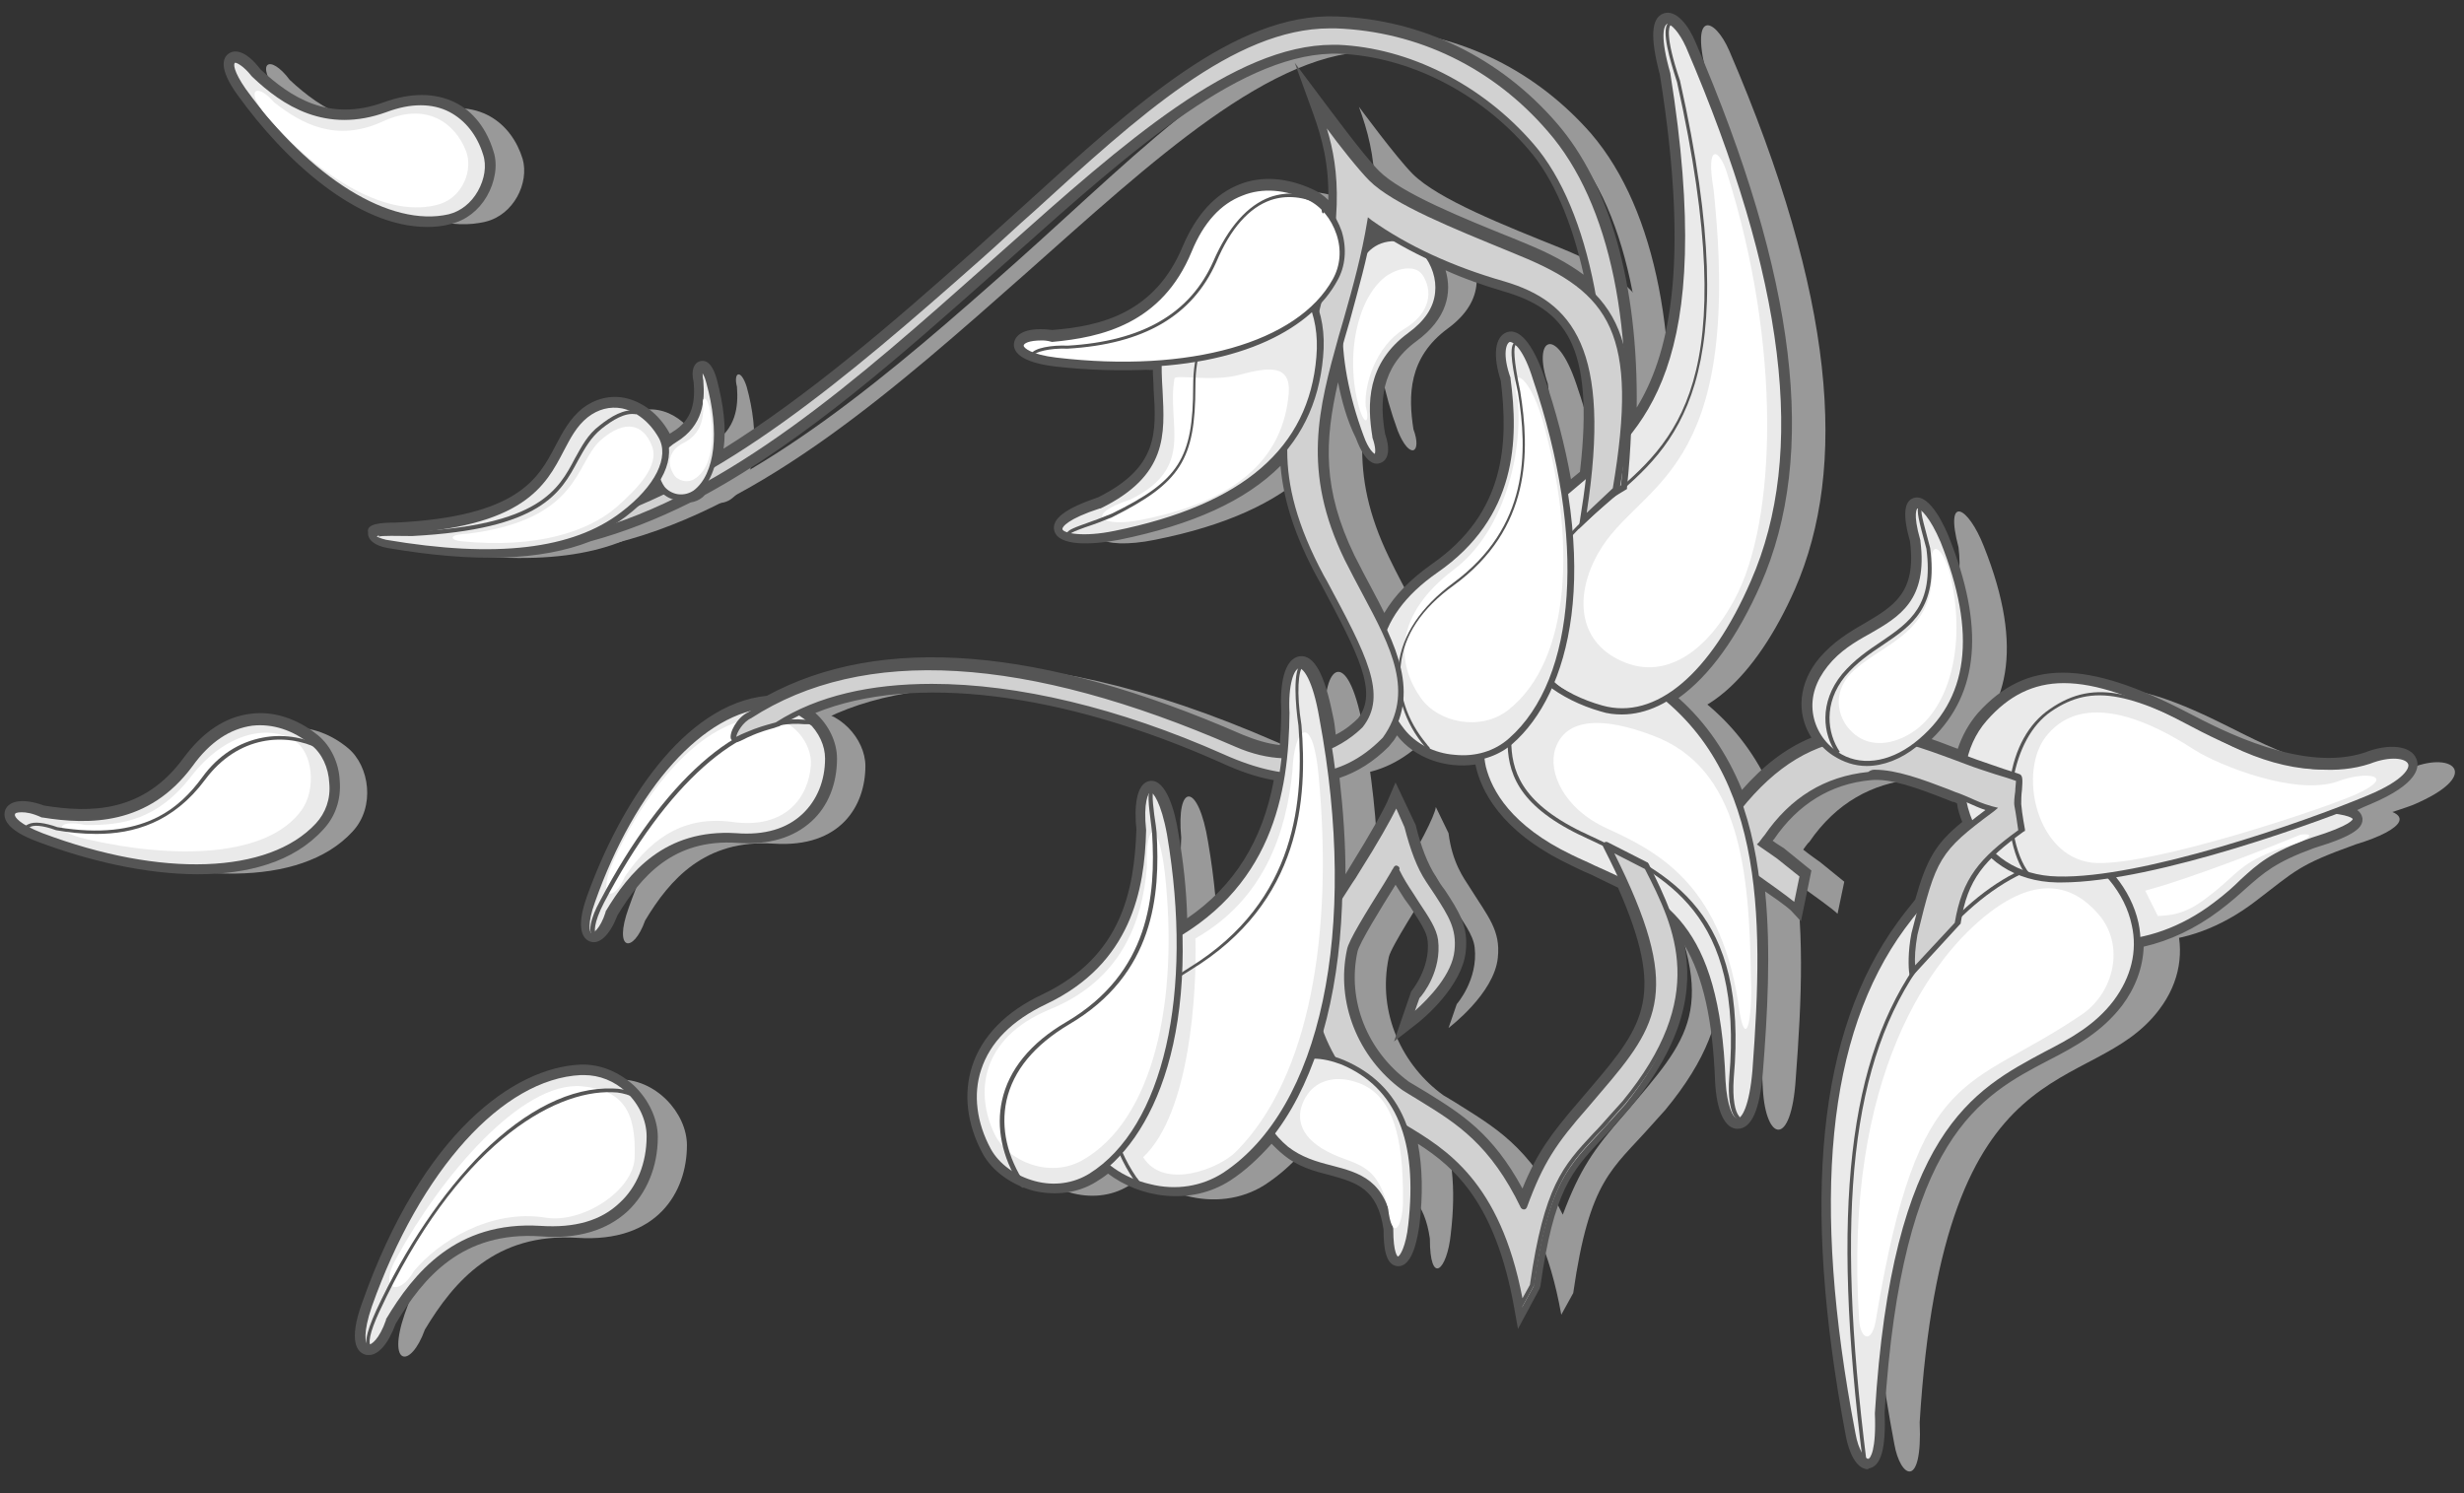 <?xml version="1.0" encoding="utf-8"?>
<!-- Generator: Adobe Illustrator 23.0.6, SVG Export Plug-In . SVG Version: 6.00 Build 0)  -->
<svg version="1.1" id="Calque_1" xmlns="http://www.w3.org/2000/svg" xmlns:xlink="http://www.w3.org/1999/xlink" x="0px" y="0px"
	 viewBox="0 0 330 200" style="enable-background:new 0 0 330 200;" xml:space="preserve">
<rect x="0" y="0" width="330" height="200" fill="#333333" stroke="none"/>
<style type="text/css">
	.st0{fill:#999999;}
	.st1{fill:#EAEAEA;}
	.st2{fill:#555555;}
	.st3{fill:#FFFFFF;}
	.st4{fill:#D1D1D1;}
</style>
<g>
	<g>
		<path class="st0" d="M86.4,123.3c3.3-5.5,8-10.9,17.2-10.3c9,0.6,12.3-5.1,12.3-10.4c0-3.6-3.5-7.6-7.8-7.4
			c-9.9,0.5-18.9,12.2-23.9,26.4C82.1,127.4,84.8,127.8,86.4,123.3z"/>
	</g>
	<g>
		<path class="st0" d="M209.2,33.3c-7.7-3.1-16.6-6.6-20-10c-2.2-2.2-7.2-9-7.2-9c2.3,6.3,3.7,13.3-0.9,29.3
			c-2.9,10.1-6.9,17.8,1.4,33.4c5.4,10.1,8.5,15.7,5.2,19.9c-3,2.9-8.9,5.9-16.7,2.5c-35-15.3-57.1-12-70.2-0.1
			c-0.3,0.3-0.6,0.5-0.8,0.8h4.7c0.4-0.3,0.7-0.6,1.1-0.9c11.6-9,34.9-10.6,63.2,2c9,4,16,3.6,21.8-2.1l0.1-0.1l0.1-0.1
			c5.4-7.6-0.7-15.3-5-24.3c-5.5-11.4-3.7-19.2-0.8-29.8c1.4-5.1,3-10.2,3.8-15.4c4.8,3.3,10.8,6.2,18,8.3
			c9.9,2.9,13.9,9.1,10.3,30.7l4.5-2.5C225.3,45.3,222.2,38.6,209.2,33.3z"/>
	</g>
	<g>
		<path class="st0" d="M189.3,57.5c-0.7-4.5-0.7-9.6,4.6-13.5c5.2-3.8,4.4-8.4,2-11.3c-1.7-2-5.4-2.5-7.7-0.4
			c-5.2,4.8-4.7,15.3-1,25.4C188.8,61.7,190.5,60.7,189.3,57.5z"/>
	</g>
	<g>
		<path class="st0" d="M213.1,17.9c-7.1-8.1-17.1-13.5-29-14c-15.4-0.6-30.7,15.8-48,31.2c-16.3,14.5-34.2,30-52.5,35.4l-1,2.2
			c19.7-5,37.5-20.8,54.8-36.1c16.8-14.9,33.1-30.2,47.2-29.7c7.6,0.3,17.9,3.8,26,13.2c8.3,9.6,10.9,29.2,9,48l3.5-2.1
			C225,46.3,222,28.3,213.1,17.9z"/>
	</g>
	<g>
		<path class="st0" d="M57.7,71.8c23.7-1.2,20-11.1,25.7-15.6c3.4-2.7,7.8-1.2,10.1,2.9c1.7,3.1-0.6,7.1-5.2,10.6
			c-6.3,4.8-16.3,6.4-32,3.8C54.2,73.1,53.5,71.7,57.7,71.8z"/>
	</g>
	<g>
		<path class="st0" d="M98.7,51.8c0.2,2.7-0.1,5.7-3.4,7.7s-3,4.7-1.7,6.6c0.9,1.3,3.1,1.8,4.5,0.6c3.3-2.6,3.6-8.8,1.9-14.9
			C99.2,49.3,98.2,49.9,98.7,51.8z"/>
	</g>
	<g>
		<path class="st0" d="M315.5,113.1c-7.8,2.8-8,3.5-13.4,7.6c-9.5,7.3-19.6,6.4-24,1.9c-4.7-4.8-4.5-11.8,3.6-12.6
			c8.7-0.9,33.6-1.9,35-1.9C324,108.6,322.1,111.1,315.5,113.1z"/>
	</g>
	<g>
		<path class="st0" d="M257.1,190.5c3.2-52,22.9-43,32.1-55.3c5.6-7.4,2.3-16.7-6.5-21.4c-6.6-3.6-15.2,1.5-22.3,11.4
			c-9.9,13.5-13,34.9-6.7,68.2C254.5,198,257.5,199.6,257.1,190.5z"/>
	</g>
	<g>
		<path class="st0" d="M323.1,102.8c-8.6,2.9-19.5-2.9-24.5-5.4c-13.9-7-19.9-7.2-27.2,1.6c-6.2,7.5-0.5,19.8,9.9,19.8
			c8.6,0,40.6-10.4,41.9-11C332.4,103.9,328.7,100.6,323.1,102.8z"/>
	</g>
	<g>
		<path class="st0" d="M278.3,104.6c-5.1,0.8-4.3,0-9.2-1.8c-4.5-1.7-9.9-4-14.6-3.5c-7.4,0.7-12.3,4.8-16.3,9.8
			c-0.6,0.8-3.5,5.1-3.5,5.1s10.4,7.1,11.4,8.2l0.9-4.3l-3.2-2.6c0,0-1.7-1.2-2.3-1.7c0.1-0.1,0.6-0.9,0.8-1
			c3.7-5.4,8.5-7.8,13.7-8.4c3.2-0.3,7.4,1.4,11.4,2.9c2.2,0.8,2.5,1.2,4.9,1.9c-7.8,5.8-7.9,6.7-10.7,18.1l6.4-2
			c0.7-8,5.4-12,11.4-14.4L278.3,104.6z"/>
	</g>
	<g>
		<path class="st0" d="M236.1,145.9c-0.9-23.4-9.8-25-20.4-30.1c-13.4-6.4-13.9-16.1-9.7-21.5c4.6-5.9,12.5-6.8,19.3-2.4
			c17.1,11,16.8,31.5,15.2,52.6C239.9,153.8,236.5,152.9,236.1,145.9z"/>
	</g>
	<g>
		<path class="st0" d="M228.7,10.5c8.7,54.5-13.7,49.8-20.5,64.6c-4.1,8.9,1.5,17.8,11.7,20.7c7.7,2.2,15.3-5.1,20.5-16.9
			c7.1-16.3,5.4-39.1-8.8-72.1C229.6,2.2,226.2,1.2,228.7,10.5z"/>
	</g>
	<g>
		<path class="st0" d="M207.3,51.4c1.1,8.7,0.7,18.6-9.7,25.7c-10.2,7-8.9,16-4.5,21.7c3.1,3.9,10.2,5.1,14.7,1.3
			c10.2-8.9,10-29.2,3.3-48.7C208.4,43.4,205.2,45.3,207.3,51.4z"/>
	</g>
	<g>
		<path class="st0" d="M38.8,10.7c4.3,4,9.8,7.5,17.7,4.7c7.7-2.8,12.1,1.3,13.5,5.9c0.9,3.2-1.2,7.5-5,8.4
			c-8.8,2.1-19.7-5.9-27.7-17C34,8.2,36.2,7.2,38.8,10.7z"/>
	</g>
	<g>
		<path class="st0" d="M10.2,109.9c6.6,1.1,14.1,1,19.8-6.8c5.6-7.6,12.4-6.4,16.6-2.9c2.9,2.4,3.7,7.9,0.6,11.2
			c-7,7.6-22.4,6.9-37.2,1.4C4,110.6,5.5,108.2,10.2,109.9z"/>
	</g>
	<g>
		<path class="st0" d="M56.9,178.1c3.9-6.5,9.5-13,20.4-12.3C88,166.5,92,159.7,92,153.4c0-4.3-4.2-9-9.3-8.8
			c-11.8,0.6-22.5,14.5-28.5,31.4C51.8,183,55,183.4,56.9,178.1z"/>
	</g>
	<g>
		<path class="st0" d="M225.9,117.1l-5.4-2.7c9.7,19.1,6.7,23.5-1.2,32.8l-1.7,2c-4.2,4.8-6,7.4-8.3,13.5
			c-4.5-9.3-9.3-11.8-14.5-15.1c-0.5-0.3-1-0.6-1.5-0.9c-5.4-3.9-8.9-10.9-7.3-18.5c0.3-1.4,4.3-7.5,5.9-10.3
			c0.3-0.4,0.3-0.5,0.3-0.6c0.6,1.2,1.1,2.1,2,3.5c1.8,2.7,3.1,4.4,3.3,6.1c0.5,4.3-2.4,7.6-2.4,7.6l-1.1,3.2
			c0.1-0.1,6.1-4.6,6.6-9.4c0.4-3.7-1.3-5.5-3.8-9.5c-0.7-1.1-2.3-3.2-2.8-7.2l-1.7-3.5c-0.1,1.1-2.4,5.6-5.2,10
			c-1.9,3-2.4,3-4.8,8.9c-3.1,7.7,0.9,18,8.3,23.4h0.1h0.1c0.6,0.3,1.1,0.7,1.7,1c5.7,3.4,13.5,7.3,16.6,24.7l1.6-2.9
			c2.2-15.3,5.2-16.5,10.5-22.5l1.8-2C234.3,135.1,230.4,126.2,225.9,117.1z"/>
	</g>
	<g>
		<path class="st0" d="M191.5,165.9c-1.4-9.8-8.8-6.6-14-10.8c-4.5-3.7-4-7.5-1.6-10.4c2.2-2.6,5.8-2.9,9.2-1.4
			c6.8,2.9,10.7,9.3,9.2,22C193.8,170.2,191.5,172.3,191.5,165.9z"/>
	</g>
	<g>
		<path class="st0" d="M177.5,96.4c-0.1,11.2-2.5,23.8-17,31.1c-14.3,7.1-14.3,18.7-9.6,26.9c3.2,5.6,12.1,8.4,18.5,4.3
			c14.6-9.5,18-35.4,13.1-61.5C180.4,86.3,177.1,89.2,177.5,96.4z"/>
	</g>
	<g>
		<path class="st0" d="M158.2,112.2c-0.2,8.4-2.2,17.8-13.2,23.1c-10.8,5.1-11,13.9-7.6,20c2.3,4.2,9,6.5,13.8,3.5
			c11.1-7,14-26.3,10.6-46C160.5,104.7,157.5,104.8,158.2,112.2z"/>
	</g>
	<g>
		<path class="st0" d="M262.3,73.3c1.4,11.5-7.9,10.1-12.4,16.5c-4,5.5-2.2,9.7,1.4,12.1c3.3,2.2,7.4,1.4,10.8-1.2
			c6.8-5.3,9.1-13.7,3.6-27.5C263.6,67.8,260.4,66.1,262.3,73.3z"/>
	</g>
	<g>
		<path class="st0" d="M152.4,68.5c13.6-6.7,5.4-15.9,9.1-25.4c3.2-8.3,9-9.4,14.3-7.2c4.8,2,6.9,7,6.4,12.7
			c-1,11.2-8.4,19.9-27.5,23.7C147.4,73.8,143.2,71.6,152.4,68.5z"/>
	</g>
	<g>
		<path class="st0" d="M145.9,46c6.9-0.6,14.6-2.5,18.5-11.9c3.8-9.1,11-9.6,16.2-7.1c3.6,1.7,5.7,7.1,3.4,11.3
			c-5.3,9.5-21.1,12.6-37.5,10.7C139.8,48.2,140.7,45.4,145.9,46z"/>
	</g>
</g>
<g>
	<g>
		<g>
			<path class="st1" d="M317.2,101.9c-8.6,2.8-19.4-2.8-24.4-5.4c-14.2-7.4-21.2-6.8-27-0.3c-1.4,1.6-2.3,3.5-2.8,5.4
				c-2-0.7-4.1-1.6-6.2-2.2c6.5-5.3,8.7-13.6,3.3-27.1c-2.1-5.3-5.3-7-3.3,0.2c1.4,11.4-7.4,10.4-12.4,16.4
				c-3.1,3.7-2.6,7.9-0.3,10.6c-4.7,1.6-8.2,4.7-11.2,8.4c-1.9-5.5-5-10.4-9.8-14.3c4.5-2.7,8.6-8.2,11.7-15.4
				c7.1-16.2,5.4-39-8.7-71.8c-2-4.6-5.4-5.5-2.9,3.8c4.5,28.5,0.6,40.7-5.2,48.1c0.7-16.8-2.5-31.7-10.4-40.7
				c-7-8.1-17-13.5-28.8-13.9c-15.3-0.6-30.6,15.7-47.8,31.1c-11.2,10-23.2,20.4-35.6,27.7c0.9-3,0.6-7.1-0.5-11.1
				c-0.7-2.5-1.7-2-1.2-0.1c0.2,2.7-0.1,5.7-3.4,7.7c-0.5,0.3-0.9,0.6-1.3,1c-0.1-0.5-0.2-1-0.5-1.4c-2.3-4.1-6.7-5.5-10.1-2.8
				C72.9,60,76.6,69.9,53,71c-4.3-0.1-3.5,1.3-1.3,1.6c11.9,2,20.6,1.5,26.8-0.9c4.5-1.2,9-3,13.4-5.2c0.5-0.1,0.9-0.2,1.3-0.6
				c0.1-0.1,0.2-0.2,0.4-0.3c13.6-7.3,26.3-18.6,38.8-29.7c16.7-14.9,33-30.1,47-29.6c7.6,0.3,17.8,3.8,25.9,13.1
				c4.1,4.7,6.8,11.9,8.3,20.2c-2.2-2.5-5.4-4.4-9.7-6.1c-7.7-3.1-16.5-6.6-19.9-9.9c-2.2-2.2-7.2-9-7.2-9c1.5,4,2.6,8.3,2,14.9
				c-0.8-1.5-1.9-2.7-3.3-3.3c-5.2-2.5-12.4-2-16.1,7.1c-3.8,9.3-11.5,11.3-18.4,11.8c-5.1-0.6-6.1,2.2,0.6,3
				c4.8,0.6,9.5,0.7,13.9,0.3c0,7.2,2.6,13.9-8,19.1c-9.2,3-5,5.2,2.2,3.8c11.3-2.3,18.5-6.2,22.7-11.4c0,4.8,1.2,10.2,4.9,17.1
				c5.4,10.1,8.5,15.7,5.2,19.8c-1.1,1.1-2.6,2.2-4.5,3c-0.2-1.3-0.4-2.6-0.7-3.8c-2-10.7-5.3-7.9-4.9-0.7c0,1.8-0.1,3.7-0.3,5.5
				c-1.9-0.1-4-0.5-6.3-1.5c-29.2-12.8-49.5-12.5-63-5.1c-9.7,0.8-18.5,12.3-23.4,26.2c-2.1,5.8,0.6,6.2,2.2,1.7
				c3.3-5.4,7.9-10.9,17.1-10.3c9,0.6,12.3-5.1,12.3-10.4c0-2.4-1.5-4.9-3.8-6.3c12.4-5.8,32.9-4.6,56.6,5.9c2.9,1.3,5.5,2.1,8,2.5
				c-1.2,7.9-4.7,15.7-13.7,21.1c-0.1-4.3-0.5-8.7-1.3-13.1c-1.4-8.1-4.3-8-3.7-0.6c-0.2,8.4-2.2,17.8-13.1,23
				c-10.8,5.1-10.9,13.8-7.5,20c2.3,4.2,9,6.5,13.8,3.4c0.7-0.5,1.4-1,2.1-1.6c4.1,3.5,10.8,4.6,15.9,1.3c2.3-1.5,4.3-3.4,6.1-5.6
				c0.5,0.7,1.2,1.5,2.1,2.2c5.2,4.2,12.6,1,13.9,10.8c0,6.4,2.2,4.2,2.8-0.6c0.6-5.4,0.3-9.6-0.9-13c5.5,3.3,12.6,7.6,15.5,24
				l1.6-2.9c2.2-15.3,5.2-16.4,10.5-22.4l1.8-2c8.9-10.8,8.5-18.6,5.7-25.7c4.2,3.9,7,10.1,7.5,22.8c0.3,6.9,3.7,7.8,4.4-1.3
				s1.1-18.1,0-26.2c2.5,1.8,5,3.6,5.5,4.1l0.9-4.3l-3.2-2.6c0,0-1.7-1.2-2.3-1.6c0.1-0.1,0.6-0.9,0.8-1c3.7-5.3,8.5-7.8,13.6-8.3
				c3.2-0.3,7.4,1.4,11.4,2.9c0.4,0.2,0.8,0.3,1.1,0.5c0.2,1.2,0.6,2.4,1.1,3.5c-4,3.2-5.1,5.2-6.6,10.6c-0.9,1-1.7,2.1-2.5,3.2
				c-9.9,13.5-13,34.8-6.7,67.9c0.9,4.6,3.8,6.2,3.4-2.9c3.2-51.8,22.8-42.9,32-55c2-2.6,2.8-5.4,2.7-8.1c3.4-0.6,7-2.1,10.5-4.8
				c5.3-4.1,5.2-5.7,13-8.6c5.9-1.8,7.9-3.4,3-4c1.8-0.7,3.4-1.3,4.6-1.8C326.5,103,322.9,99.6,317.2,101.9z M88,64.1
				c0.2,0.4,0.4,0.8,0.6,1.2c0.1,0.1,0.2,0.3,0.3,0.4c-1.2,0.6-2.4,1.1-3.6,1.7C86.5,66.3,87.4,65.2,88,64.1z M187,31.9
				c-1.3,0-2.7,0.4-3.7,1.3c-0.2,0.2-0.4,0.4-0.5,0.6c0.3-1.4,0.6-2.7,0.8-4.1C184.6,30.5,185.8,31.2,187,31.9z M176.7,40.4
				c-0.1,0.5-0.2,0.9-0.4,1.4c-0.1-0.3-0.2-0.5-0.3-0.8C176.3,40.8,176.5,40.6,176.7,40.4z M180.5,74.8c-5.4-11.1-3.8-18.7-1-28.9
				c0.2,4,1.2,8.3,2.8,12.6c1.5,4.1,3.2,3.1,2-0.1c-0.7-4.5-0.6-9.6,4.6-13.5c4.9-3.6,4.4-7.9,2.4-10.8c3.1,1.4,6.4,2.7,10.2,3.8
				c9.1,2.7,13.1,8.1,11,25.7c-1,0.8-1.9,1.6-2.9,2.4c-0.8-5-2.1-10.3-3.8-15.4c-2.7-8-5.9-6.1-3.8,0c1.1,8.6,0.7,18.5-9.7,25.6
				c-3.6,2.5-5.8,5.2-6.9,7.9C184,81.2,182.1,78.1,180.5,74.8z M175.7,141.4c0.4-1.1,0.7-2.2,1.1-3.4c0.5,1.3,1,2.5,1.7,3.7
				C177.5,141.5,176.6,141.4,175.7,141.4z M213.9,146.1l-1.7,2c-4.2,4.7-6,7.3-8.2,13.5c-4.5-9.2-9.3-11.7-14.4-15
				c-0.5-0.3-1-0.6-1.5-0.9c-5.3-3.9-8.8-10.9-7.3-18.4c0.3-1.4,4.2-7.5,5.9-10.2c0.2-0.3,0.3-0.5,0.4-0.6c0.6,1.2,1.1,2.1,2,3.5
				c1.8,2.7,3.1,4.4,3.2,6.1c0.5,4.2-2.4,7.6-2.4,7.6l-1.1,3.2c0.1-0.1,6-4.6,6.6-9.3c0.4-3.7-1.3-5.5-3.8-9.5
				c-0.7-1.1-1.8-3.2-2.8-7.2l-1.7-3.5c-0.5,1.3-2.6,4.9-5.3,9.4c-0.8,1.3-1.7,2.6-2.5,4c0.2-5.5-0.1-11.3-0.9-17.2
				c2.5-0.7,4.9-2.1,7-4.2l0.1-0.1l0.1-0.1c0.6-0.8,1-1.6,1.3-2.4c0.3,0.5,0.6,0.9,0.9,1.3c2.2,2.9,6.6,4.3,10.6,3.3
				c0.4,4.6,3.8,9.7,11.9,13.6c2.5,1.2,4.9,2.2,7.1,3.3C224.2,133.3,221.2,137.7,213.9,146.1z M187,116.5
				C187.1,116.4,187,116.5,187,116.5L187,116.5z"/>
			<path class="st2" d="M250.2,196.8c-1.6,0-2.6-2.3-3-4.5c-6-31.7-3.7-54.1,6.9-68.7c0.7-1,1.6-2.1,2.4-3.1
				c1.5-5.3,2.7-7.5,6.3-10.4c-0.3-0.8-0.6-1.6-0.7-2.5c-0.2-0.1-0.4-0.2-0.6-0.2l-1-0.4c-3.6-1.4-7.3-2.8-10-2.5
				c-5.3,0.5-9.7,3.2-12.9,7.9c0,0-0.1,0.1-0.2,0.2c0.5,0.4,1.2,0.8,1.5,1l3.7,3l-1.4,6.8l-1.3-1.4c-0.1-0.1-0.7-0.7-3.5-2.6
				c0.8,8,0.3,16.6-0.3,24.2c-0.4,5-1.5,7.6-3.4,7.6l0,0c-1.7,0-2.8-2.4-3-6.3c-0.3-8.2-1.6-14.1-4.1-18.3
				c1.1,5.8,0.1,12.8-7.3,21.8l-1.8,2c-0.7,0.9-1.4,1.6-2.1,2.3c-3.9,4.2-6.3,6.8-8.1,19.6l-0.1,0.3l-2.9,5.4l-0.5-2.8
				c-2.5-14-7.9-18.8-12.9-22c0.6,3.1,0.7,6.8,0.2,10.9c-0.2,1.3-0.8,5.6-2.9,5.5c-1.7-0.1-1.9-2.7-1.9-4.9
				c-0.8-5.5-3.6-6.3-7.2-7.3c-2-0.5-4.3-1.1-6.3-2.8c-0.5-0.4-1-0.9-1.5-1.4c-1.7,1.9-3.5,3.6-5.5,4.9c-5.4,3.5-12.2,2.3-16.4-0.9
				c-0.5,0.4-1.1,0.8-1.6,1.1c-2.4,1.5-5.4,1.9-8.4,1.2c-2.9-0.8-5.5-2.6-6.8-5c-2.1-3.9-2.6-8-1.4-11.7c1.3-4,4.5-7.3,9.4-9.6
				c10.7-5.1,12.3-14,12.6-22.1c-0.3-2.8-0.1-6.2,1.8-6.5c2.2-0.3,3.4,4.2,3.8,6.9c0.7,3.9,1.1,7.7,1.2,11.5
				c6.3-4.3,10.1-10.4,11.6-18.5c-2.3-0.4-4.6-1.2-7.2-2.4c-21.1-9.4-41.2-11.9-54.2-6.6c1.8,1.6,2.9,3.9,2.9,6.1
				c0,3.4-1.2,6.4-3.4,8.4c-2.4,2.2-5.7,3.2-9.9,2.9c-8.7-0.6-13,4.6-16.1,9.7c-1,2.6-2.4,4-3.7,3.5c-0.8-0.3-2-1.5-0.4-6
				c4.4-12.3,13-25.8,24.1-26.9c15.3-8.3,36.7-6.6,63.7,5.2c1.7,0.7,3.3,1.2,5,1.4c0.1-1.4,0.2-2.9,0.2-4.5
				c-0.2-3.4,0.3-7.1,2.5-7.4c1.9-0.2,3.3,2.4,4.4,7.9c0.2,0.8,0.3,1.7,0.4,2.6c1.4-0.7,2.4-1.6,3-2.2c2.7-3.5,0-8.6-5-18l-0.4-0.7
				c-3-5.5-4.6-10.4-5-15.1c-4.7,4.7-11.8,7.9-21.6,9.9c-3.7,0.7-8.1,0.9-8.7-1.2c-0.4-1.6,1.5-3,5.9-4.5c8-4,7.8-8.6,7.4-14.5
				c0-0.9-0.1-1.7-0.1-2.6c-4.2,0.2-8.5,0.1-13-0.4c-5.1-0.6-5.7-2.2-5.6-3.1c0.2-1.5,2.1-2.2,5.1-1.8c6.6-0.5,13.8-2.3,17.5-11.2
				c1.8-4.2,4.3-7,7.6-8.3c3-1.2,6.5-0.9,9.9,0.7c0.7,0.3,1.4,0.8,2,1.4c0.1-4.8-0.8-8.2-2.1-11.8l-2.4-6.6l4.2,5.6
				c0.1,0.1,5,6.8,7.1,8.9c3,3,11.2,6.3,18.4,9.2l1.2,0.5c3.2,1.3,5.8,2.7,7.8,4.2c-1.6-7.2-4.1-13-7.4-16.8
				c-6.6-7.7-16.1-12.4-25.2-12.8c-12.8-0.5-27.8,12.8-43.6,26.9l-2.7,2.4c-12.4,11-25.2,22.4-38.8,29.8c-0.1,0.1-0.2,0.2-0.3,0.3
				c-0.5,0.4-1,0.6-1.6,0.7c-4.6,2.3-9,4-13.4,5.2c-6.6,2.6-15.5,2.9-27.2,0.9c-1.7-0.3-2.7-1.1-2.6-2.1C49,70.1,51.2,70,53,70
				c16.4-0.8,19.1-5.9,21.4-10.3c1-1.9,1.9-3.6,3.6-5c1.7-1.3,3.7-1.8,5.7-1.4c2.3,0.5,4.5,2.1,5.9,4.6c0,0.1,0.1,0.1,0.1,0.2
				c0.1-0.1,0.2-0.1,0.3-0.2c2.9-1.7,3.1-4.3,2.9-6.7c-0.4-1.7,0.1-2.6,0.8-2.8c0.6-0.2,1.6-0.1,2.3,2.4c0.9,3.4,1.3,6.6,0.9,9.3
				c11.2-7,22.3-16.5,33.5-26.5c2.4-2.2,4.8-4.3,7.2-6.5c14.3-13,27.8-25.4,41.4-24.9c11.4,0.4,21.9,5.5,29.5,14.3
				c7.1,8.2,10.9,21.6,10.7,38.1c4.1-6.7,7.3-18.4,3.1-44.6c-1.3-4.9-1.2-7.6,0.5-8.2s3.4,1.7,4.3,3.9c13.5,31.4,16.4,55.1,8.7,72.6
				c-3.1,7-6.8,12.2-11,15.2c3.7,3.3,6.5,7.4,8.5,12.3c2.9-3.3,5.9-5.6,9.3-7c-2.1-3.3-1.7-7.4,1.1-10.7c1.8-2.1,3.9-3.4,6-4.6
				c3.9-2.3,7-4.1,6.1-11c-1-3.5-0.8-5.4,0.5-5.8c2.2-0.7,4.3,4.2,4.7,5.2c4.8,12,4.1,20.9-2.3,27.1c1.2,0.4,2.4,0.9,3.5,1.3l0,0
				c0.6-1.8,1.5-3.4,2.7-4.8c6.5-7.2,14.4-7.2,28.2,0c4.6,2.4,15.4,8,23.6,5.3c3.3-1.3,6.2-0.9,6.9,0.8c0.5,1.1,0.3,3.4-6.1,6.1
				c-0.5,0.2-1.2,0.5-1.8,0.8c0.4,0.3,0.6,0.6,0.7,1.1c0.1,1.2-0.9,2.3-6.5,4c-5.2,1.9-6.7,3.3-9,5.3c-1,0.9-2.1,1.9-3.7,3.1
				c-3.2,2.4-6.6,4-10.1,4.8c-0.1,2.8-1.1,5.5-2.9,7.9c-2.7,3.5-6.1,5.4-9.8,7.3c-9.2,4.8-19.7,10.3-22,47.2
				c0.2,4.9-0.5,7.3-2.2,7.5C250.3,196.8,250.2,196.8,250.2,196.8z M251.1,102.5c3,0,6.5,1.4,10,2.7l1,0.4c0.5,0.2,0.8,0.3,1.2,0.5
				l0.5,0.2l0.1,0.5c0.2,1.1,0.5,2.2,1,3.3l0.3,0.7l-0.6,0.5c-3.8,3-4.8,4.7-6.3,10.1l-0.1,0.2l-0.1,0.2c-0.9,1-1.7,2.1-2.5,3.1
				c-10.3,14.1-12.4,36-6.5,67.1c0.3,1.5,0.7,2.3,1,2.7c0.2-0.5,0.6-1.9,0.4-5.3c2.3-38.1,13.3-43.9,23-49c3.5-1.8,6.7-3.5,9.1-6.7
				c1.7-2.3,2.6-4.9,2.5-7.5v-0.9l0.8-0.2c3.5-0.6,6.9-2.2,10.1-4.6c1.5-1.2,2.6-2.2,3.6-3c2.3-2.1,4-3.6,9.7-5.7
				c2.7-0.8,4-1.4,4.6-1.8c-0.3-0.1-0.8-0.2-1.5-0.3l-4-0.5l3.8-1.4c1.8-0.7,3.4-1.3,4.6-1.8c4.3-1.8,5.1-3.2,5-3.5
				s-1.7-0.7-4.3,0.3h-0.1c-9,3-19.9-2.7-25.2-5.5c-14.9-7.8-20.9-6-25.8-0.5c-1.2,1.4-2.1,3.1-2.5,5l-0.3,1.1l-2.1-0.8
				c-1.6-0.6-3.4-1.3-5.1-1.8l-1.8-0.5l1.4-1.2c6.8-5.6,7.8-14.1,3-26c-0.7-1.9-1.5-3-2-3.6c0,0.5,0.1,1.5,0.6,3.1
				c1.1,8.4-3.1,10.8-7.1,13.1c-1.9,1.1-3.9,2.3-5.5,4.1c-3,3.6-2,7.2-0.3,9.3l0.9,1.1l-1.4,0.5c-3.9,1.4-7.3,3.9-10.7,8.1l-1.1,1.4
				l-0.6-1.7c-2-5.7-5.1-10.3-9.5-13.9l-1.1-0.9l1.2-0.7c4.2-2.5,8.2-7.8,11.3-15c7.4-17,4.5-40.2-8.7-71c-0.7-1.6-1.4-2.4-1.8-2.7
				c-0.1,0.5-0.2,2,0.8,5.7c5,31-0.3,42.4-5.4,48.9l-1.9,2.4L217,58c0.7-17.4-2.9-31.6-10.1-40c-7.2-8.3-17.2-13.2-28.1-13.6
				c-12.7-0.5-26,11.6-40,24.3c-0.3,0.3-0.6,0.5-0.9,0.8c14.8-13.1,28.7-24.7,41.3-24.2c9.7,0.4,19.6,5.4,26.6,13.5
				c4,4.6,6.9,11.8,8.5,20.7L215,43l-2.3-2.6c-2-2.2-5-4.1-9.3-5.9l-1.2-0.5c-7.7-3.1-15.7-6.4-19-9.7c-1-1-2.6-2.9-4-4.7
				c0.6,2.9,0.8,6.1,0.5,10.1l-0.3,3.4l-1.6-3c-0.7-1.3-1.7-2.3-2.9-2.9c-2.8-1.4-5.8-1.6-8.3-0.6c-2.8,1.1-5,3.5-6.5,7.2
				c-4.1,10-12.5,11.9-19.3,12.4h-0.1h-0.1c-1.4-0.2-2.3,0-2.7,0.1c0.5,0.3,1.6,0.7,3.6,0.9c4.7,0.6,9.4,0.7,13.7,0.3l1.1-0.1v1.1
				c0,1.2,0.1,2.4,0.1,3.6c0.3,5.8,0.7,11.8-8.7,16.4c-3,1-4.1,1.7-4.5,2.1c0.8,0.3,3,0.4,6.1-0.2c10.4-2.1,17.8-5.8,22.1-11.1
				l1.8-2.2V60c0,5.2,1.5,10.4,4.8,16.7l0.4,0.7c5.2,9.8,8.4,15.7,4.8,20.2c-1,1-2.7,2.3-4.9,3.3l-1.2,0.5l-0.2-1.3
				c-0.2-1.3-0.4-2.5-0.6-3.8c-0.9-4.7-1.9-5.9-2.2-6.2c-0.3,0.4-0.9,2-0.7,5.3c0,2.1-0.1,3.9-0.3,5.7L173,102h-0.9
				c-2.2-0.1-4.4-0.6-6.7-1.6c-26.4-11.6-47.3-13.3-62.1-5.2l-0.2,0.1h-0.2C94.5,96,85.6,106,80.3,120.9c-0.5,1.5-0.7,2.5-0.7,3
				c0.3-0.4,0.7-1,1-2l0.1-0.2c3.2-5.4,8.1-11.4,18-10.8c3.6,0.2,6.5-0.6,8.4-2.4c1.8-1.7,2.8-4.1,2.8-7c0-2-1.3-4.2-3.3-5.4l-1.6-1
				l1.7-0.8c13.5-6.3,34.9-4.1,57.4,5.9c2.8,1.3,5.4,2,7.7,2.4l1,0.1l-0.2,1c-1.5,9.9-6.2,17-14.1,21.8l-1.5,0.9v-1.7
				c-0.1-4.2-0.5-8.6-1.3-13c-0.5-2.9-1.1-4.4-1.5-5c-0.2,0.6-0.4,1.9-0.1,4.2c-0.2,8.3-2,18.4-13.7,24c-4.4,2.1-7.3,5-8.4,8.4
				c-1,3.2-0.6,6.8,1.3,10.1c1,1.9,3.1,3.4,5.5,4c2.5,0.6,4.9,0.3,6.8-0.9c0.7-0.4,1.3-0.9,2-1.5l0.6-0.6l0.6,0.5
				c3.6,3,9.8,4.4,14.7,1.3c2.1-1.4,4.1-3.2,5.8-5.4l0.8-1l0.8,1.1c0.5,0.7,1.1,1.3,1.9,2c1.7,1.3,3.7,1.9,5.6,2.4
				c3.8,1,7.7,2,8.7,9c0,1.1,0.1,1.9,0.2,2.3c0.2-0.6,0.5-1.6,0.7-2.9c0.6-5,0.3-9.2-0.8-12.5l-0.9-2.6l2.3,1.4
				c5.2,3.1,12.2,7.2,15.4,21.9l0.2-0.3c1.9-13.3,4.6-16.2,8.6-20.5c0.6-0.7,1.3-1.4,2.1-2.3l1.8-2c9-10.9,8-18.4,5.6-24.7l-1.5-4
				l3.2,2.9c5,4.6,7.4,11.9,7.8,23.5c0.1,2.6,0.7,4,1,4.4c0.4-0.4,1.1-1.9,1.4-5.7c0.6-8.2,1.2-17.6,0-26l-0.3-2.3l1.9,1.3
				c2.1,1.5,3.4,2.5,4.2,3.1l0.4-2.1l-2.7-2.2c0,0-1.7-1.2-2.3-1.6l-0.9-0.7l0.8-0.8c0.1-0.1,0.5-0.7,0.6-0.8
				c3.6-5.2,8.4-8.2,14.3-8.7C250.5,102.5,250.8,102.5,251.1,102.5z M53.7,72c10.4,1.6,18.4,1.2,24.3-1.2c1-0.3,2.1-0.6,3.1-0.9
				l3.5-3.3c1.1-1,1.9-2,2.5-3l1.1-1.8l0.7,2c0.1,0.3,0.3,0.7,0.5,1c0.1,0.1,0.1,0.2,0.2,0.2l1,1c0.2-0.1,0.4-0.2,0.6-0.3l0.3-0.1
				c0.3-0.1,0.6-0.2,0.9-0.4c0.1-0.1,0.2-0.1,0.2-0.2l0.3-0.2c0.3-0.1,0.5-0.3,0.8-0.4l0.7-2.4c0.6-2.1,0.6-4.7,0.2-7.6
				c-0.4,1.9-1.4,3.9-3.7,5.3c-0.4,0.3-0.8,0.5-1.1,0.8l-1.4,1.3l-0.3-1.9c-0.1-0.4-0.2-0.8-0.4-1.1c-1.1-1.9-2.7-3.3-4.5-3.6
				c-1.4-0.3-2.9,0.1-4.1,1.1c-1.4,1.1-2.2,2.6-3,4.3C73.7,65.2,70.8,71,53.7,72z M117.8,47.2c-7.2,6-14.5,11.5-21.9,15.8l-2,1.2
				C102.2,59.7,110.1,53.7,117.8,47.2z M204.1,164.2l-1-2.1c-4-8.3-8.2-10.9-13-13.9l-2.6-1.6c-6.2-4.6-9.2-12.2-7.7-19.4
				c0.3-1.2,2.4-4.8,5-9h-0.1l1.4-2.1c0,0,0-0.1,0.1-0.1l1-1.5l0.5,1.1l0.4,0.1v0.7c0.5,1,1,1.9,1.8,3l0.7,1.1
				c1.4,2.2,2.5,3.7,2.7,5.4c0.3,2.6-0.5,4.8-1.3,6.3c1.3-1.6,2.2-3.3,2.4-4.9c0.3-2.7-0.7-4.2-2.5-7c-0.4-0.6-0.8-1.2-1.2-1.8
				c-1.2-1.9-2.1-4.3-2.9-7.3l-0.7-1.5c-1,1.9-2.6,4.7-4.4,7.6l-0.9,1.4c-0.5,0.8-1.1,1.7-1.6,2.5l-2,3.3l0.1-3.8
				c0.2-5.4-0.1-11.2-0.9-17l-0.1-0.9l0.8-0.2c2.4-0.7,4.5-2,6.6-4l0.1-0.1c0.5-0.7,0.9-1.4,1.2-2.2l0.7-1.8l1,1.6
				c0.3,0.4,0.6,0.9,0.9,1.3c2,2.6,6,3.8,9.6,3l1.1-0.3l0.1,1.1c0.5,5,4.5,9.5,11.4,12.8c1,0.5,2,0.9,3,1.4c1.4,0.6,2.8,1.3,4.1,1.9
				l0.3,0.2l0.1,0.3c7,15.5,3.8,20.4-3.6,29l0,0l-1.7,2c-4.3,4.9-5.9,7.3-8,13.2L204.1,164.2z M186.9,118.5l-0.3,0.5
				c-1.5,2.4-4.6,7.4-4.8,8.5c-1.4,6.5,1.3,13.3,6.9,17.4l2.5,1.5c4.5,2.8,8.7,5.4,12.7,12.8c1.9-4.7,3.8-7.3,7.6-11.7l1.7-2
				c7.1-8.3,9.8-12.3,3.5-26.6c-1.2-0.6-2.5-1.2-3.7-1.8c-1-0.4-2-0.9-3-1.4c-9.1-4.4-11.7-9.9-12.4-13.3c-4,0.6-8.2-0.9-10.5-3.9
				l0,0c-0.2,0.3-0.4,0.7-0.7,1L186,100c-2,2-4.2,3.4-6.6,4.2c0.5,4.4,0.8,8.7,0.8,12.9l0.6-1c2.8-4.5,4.8-8.1,5.2-9.2l0.9-2.1
				l2.7,5.7c0.7,2.9,1.6,5.2,2.7,6.9c0.4,0.7,0.8,1.3,1.2,1.8c1.9,2.9,3.2,4.9,2.8,8.3c-0.5,4.5-5.4,8.8-6.9,9.9l-2.7,2.1l2.3-6.7
				c0,0,2.6-3.1,2.2-6.8c-0.1-1.2-1.1-2.6-2.3-4.5l-0.8-1.1C187.7,119.8,187.3,119.1,186.9,118.5z M180.6,143.4l-2.4-0.7
				c-0.8-0.2-1.7-0.4-2.5-0.3h-1.5l0.5-1.4c0.4-1.1,0.7-2.2,1-3.3l0.8-3l1.1,2.9c0.5,1.2,1,2.4,1.7,3.6L180.6,143.4z M185.5,86.8
				l-1-2.1c-0.7-1.6-1.6-3.2-2.5-4.9c-0.8-1.5-1.6-3-2.4-4.6l0,0c-5.4-11.2-3.9-19-1-29.6l1.6-5.9l0.3,6.1c0.2,3.8,1.2,8.1,2.7,12.3
				c-0.6-4.4-0.5-9.9,5.1-14c5.4-3.9,3-8.2,2.2-9.4l-1.3-1.8l-2.3-0.1c-1.2-0.1-2.2,0.3-3,1.1c-0.1,0.1-0.2,0.3-0.4,0.4l-0.1,0.1
				l-2.6,2.9l0.8-3.7c0.3-1.5,0.6-2.8,0.8-4l0.3-1.6l1.3,0.9c1,0.7,2.1,1.4,3.3,2.1l2,1.2l2.2,1.1c3.1,1.4,6.4,2.7,10,3.8
				c10.7,3.2,13.7,10.2,11.7,26.8v0.4l-1.7,1.4c-0.5,0.4-1,0.8-1.5,1.2l-1.4,1.2l-0.3-1.8c-0.8-5-2-10.1-3.8-15.3
				c-1-3.1-2-4.2-2.4-4.6c-0.1,0.4-0.3,1.7,0.5,3.9v0.2c1.1,8.4,0.9,19-10.1,26.6c-3.2,2.2-5.4,4.7-6.5,7.5L185.5,86.8z M179.2,51.2
				c-1.8,7.9-2.1,14.3,2.2,23.2l0,0c0.8,1.6,1.6,3.1,2.4,4.6c0.6,1.1,1.1,2.1,1.6,3.1c1.4-2.4,3.5-4.5,6.3-6.5
				c10-6.9,10.3-16.3,9.3-24.6c-1.1-3.4-0.8-5.9,0.8-6.5c1.7-0.6,3.5,1.6,5,5.9c1.6,4.7,2.8,9.3,3.6,13.8l0.1-0.1l1.1-0.9
				c2-17.2-2.1-21.8-10.3-24.2c-2.7-0.8-5.3-1.7-7.7-2.8c0.9,3,0.2,6.5-3.9,9.5c-4.9,3.6-4.9,8.3-4.2,12.4c0.7,2,0.5,3.5-0.6,3.9
				c-0.7,0.3-2,0.2-3.3-3.3C180.4,56.3,179.7,53.7,179.2,51.2z M176.4,45.4l-1-3.3c-0.1-0.2-0.2-0.5-0.2-0.7l-0.2-0.6l0.5-0.5
				c0.2-0.2,0.4-0.4,0.6-0.6l2.7-2.9l-1,3.8c-0.1,0.5-0.2,0.9-0.4,1.4L176.4,45.4z"/>
		</g>
		<g>
			<path class="st1" d="M60.2,29.1c3.8-0.9,5.9-5.3,5-8.4c-1.4-4.6-5.7-8.7-13.4-5.9c-7.9,2.9-13.4-0.7-17.6-4.6
				c-2.5-3.5-4.8-2.5-1.5,2.1C40.6,23.3,51.4,31.2,60.2,29.1z"/>
			<path class="st2" d="M57.2,30.4c-9.3,0-19-8.8-25.4-17.7c-2.6-3.6-1.9-5-1.2-5.5c1.1-0.8,2.7,0,4.3,2.1c4,3.7,9.1,7.1,16.5,4.4
				c3.6-1.3,6.8-1.3,9.5,0c2.5,1.2,4.3,3.6,5.2,6.6c0.6,1.8,0.2,4.1-0.9,6s-2.8,3.2-4.8,3.7l0,0C59.3,30.3,58.3,30.4,57.2,30.4z
				 M32.1,9.4c0.2,0.5,0.6,1.2,1.3,2.2C42,23.4,52.4,29.9,60,28.1l0,0c1.5-0.3,2.7-1.3,3.6-2.8c0.8-1.4,1.1-3.1,0.7-4.4
				c-0.7-2.5-2.2-4.3-4.2-5.3c-2.2-1.1-4.8-1.1-7.9,0.1c-8.5,3.1-14.5-1-18.6-4.9l-0.1-0.1C32.8,10.1,32.4,9.7,32.1,9.4z"/>
		</g>
		<g>
			<path class="st1" d="M41.9,99.4c-4.2-3.5-11-4.7-16.5,2.9C19.7,110,12.1,110,5.6,109c-4.6-1.7-6.1,0.7-0.1,2.9
				c14.7,5.5,30,6.1,37-1.4C45.5,107.3,44.8,101.8,41.9,99.4z"/>
			<path class="st2" d="M26.5,117.1c-7,0-14.6-1.8-21.3-4.3c-4.7-1.7-4.8-3.4-4.5-4.3c0.5-1.3,2.5-1.6,5.2-0.6
				c6.2,1,13.3,1,18.7-6.4c2.6-3.5,5.6-5.5,9-5.9c3.1-0.4,6.3,0.7,9,2.9l0,0c1.7,1.4,2.8,3.7,2.9,6.1c0.2,2.5-0.6,4.8-2.2,6.5
				C39.3,115.5,33.2,117.1,26.5,117.1z M2.9,109.4c0.4,0.4,1.3,0.9,3,1.6c15.7,5.9,29.8,5.4,35.9-1.1c1.2-1.3,1.8-3.1,1.7-5
				s-0.9-3.7-2.2-4.7l0,0c-2.3-1.9-4.9-2.8-7.5-2.5c-2.8,0.3-5.4,2.1-7.6,5.1C20,111.1,11.9,111,5.4,110H5.2
				C4.1,109.5,3.4,109.4,2.9,109.4z"/>
		</g>
		<g>
			<path class="st1" d="M77.8,143.6c-11.7,0.6-22.4,14.5-28.3,31.3c-2.5,6.9,0.7,7.3,2.6,2c3.9-6.5,9.5-13,20.4-12.3
				c10.7,0.7,14.6-6,14.6-12.3C87.1,148,82.9,143.3,77.8,143.6z"/>
			<path class="st2" d="M49.4,181.5c-0.2,0-0.4,0-0.6-0.1c-0.9-0.3-2.2-1.7-0.3-6.9c8.1-22.9,20.4-31.5,29.2-31.9l0,0
				c2.6-0.1,5.1,0.9,7.2,2.8c2,1.9,3.2,4.5,3.2,6.9c0,4-1.5,7.5-4,9.9c-2.8,2.6-6.7,3.8-11.7,3.4c-10.5-0.7-15.7,5.5-19.4,11.7
				C52,180,50.7,181.5,49.4,181.5z M77.9,144.6c-10.3,0.5-21,12.5-27.5,30.6c-0.8,2.3-0.9,3.6-0.8,4.1c0.4-0.4,1-1.2,1.6-2.8
				l0.1-0.2c3.8-6.3,9.6-13.5,21.3-12.8c4.4,0.3,7.8-0.7,10.2-2.9c2.2-2,3.4-5,3.4-8.4c0-1.9-0.9-3.9-2.5-5.5
				C81.9,145.3,79.9,144.5,77.9,144.6L77.9,144.6z"/>
		</g>
	</g>
	<g>
		<g>
			<path class="st1" d="M184.3,58.4c-0.7-4.5-0.6-9.6,4.6-13.5c5.2-3.8,4.4-8.4,2-11.3c-1.6-2-5.4-2.5-7.6-0.4
				c-5.1,4.8-4.7,15.3-1,25.3C183.9,62.6,185.5,61.6,184.3,58.4z"/>
			<path class="st2" d="M184.2,61.6c-0.7,0-1.6-1.1-2.3-3c-5-13.5-2.7-22.2,1.1-25.7c1.1-1,2.6-1.5,4.2-1.4c1.6,0.1,3.1,0.8,4,1.9
				c1.5,1.8,2.2,3.9,1.9,5.9c-0.3,2.2-1.6,4.2-4,5.9c-5.2,3.8-5.2,8.7-4.5,13.1c0.6,1.7,0.5,3-0.2,3.2
				C184.4,61.6,184.3,61.6,184.2,61.6z M186.8,32.3c-1.3,0-2.4,0.4-3.3,1.2c-4.6,4.2-4.9,14-0.9,24.8c0.7,2,1.4,2.4,1.5,2.5
				c0.1-0.1,0.2-0.8-0.3-2.2v-0.1c-0.7-4.3-0.8-9.8,4.8-13.9c2.2-1.6,3.4-3.4,3.6-5.4c0.2-1.8-0.4-3.7-1.7-5.3
				c-0.8-0.9-2-1.5-3.4-1.6C187.1,32.3,187,32.3,186.8,32.3z"/>
		</g>
		<g>
			<path class="st3" d="M182.9,54.4c-0.2-3,1.4-8,5.1-10.3c3.7-2.2,3.9-5.2,2.5-7.3c-1-1.4-3.4-0.9-5,0.3
				c-3.7,2.9-5.4,10.5-3.5,17.4C182.8,57.3,183.5,56.5,182.9,54.4z"/>
		</g>
	</g>
	<g>
		<path class="st1" d="M309.8,112.7c-7.8,2.8-7.7,4.5-13,8.6c-9.5,7.3-19.9,5.9-24.2,1.4c-3.6-3.7-2.4-10.2,3.5-12.5
			c7.5-3,28-2.1,34.8-1.6C318.1,109,316.2,110.7,309.8,112.7z"/>
		<path class="st2" d="M282.3,126.8c-3.8,0-7.4-1.1-10-3.8c-1.8-1.8-2.5-4.4-2-6.9c0.6-2.8,2.7-5.1,5.7-6.3c7.8-3.1,28.8-2.1,35-1.7
			c4.3,0.3,4.9,0.9,5,1.6s-0.5,1.7-6.1,3.4c-5.4,2-6.9,3.3-9.2,5.4c-1,0.9-2.1,1.9-3.7,3.1C292.9,124.7,287.4,126.8,282.3,126.8z
			 M296.1,108.4c-7.5,0-15.8,0.4-19.9,2.1c-2.7,1.1-4.6,3.2-5.2,5.7c-0.5,2.2,0.2,4.5,1.8,6.2c4.5,4.6,14.8,5.3,23.7-1.5
			c1.6-1.2,2.7-2.2,3.6-3.1c2.3-2.1,3.9-3.6,9.5-5.6l0,0c5.5-1.7,5.5-2.5,5.5-2.5s-0.2-0.6-4.2-0.9
			C308.8,108.8,302.8,108.4,296.1,108.4z"/>
	</g>
	<g>
		<path class="st3" d="M308.1,111.8c0,0-10.3,4.3-18.7,6.9c-0.7,0.2-1.4,0.4-2.1,0.6l1.7,3.4c2.6-0.1,4.4-0.7,7-2.8
			c3.9-3,3.8-4.2,9.5-6.3C309.2,112.6,310.4,111.5,308.1,111.8z"/>
	</g>
	<g>
		<g>
			<path class="st1" d="M251.5,189.2c3.2-51.8,22.8-42.9,32-55c5.6-7.4,2.3-16.6-6.5-21.3c-6.6-3.6-15.1,1.5-22.3,11.3
				c-9.9,13.5-13,34.8-6.7,67.9C249,196.7,251.9,198.3,251.5,189.2z"/>
			<path class="st2" d="M250.2,196.2c-1.2,0-2.1-2-2.5-4c-6-31.5-3.7-53.8,6.8-68.2c7.8-10.7,16.3-14.9,22.8-11.5
				c4.8,2.6,8.1,6.6,9.1,11.1c0.8,3.8-0.1,7.5-2.5,10.8c-2.6,3.4-6,5.2-9.6,7.1c-9.4,4.9-20,10.5-22.3,47.7c0.1,3.1,0,6.8-1.6,7
				C250.2,196.2,250.2,196.2,250.2,196.2z M272.5,112.1c-5.3,0-11.5,4.3-17.4,12.3c-10.4,14.2-12.6,36.3-6.6,67.6
				c0.4,2.3,1.3,3.4,1.7,3.4l0,0c0.3,0,1.1-1.2,0.9-6.1l0,0l0,0c2.3-37.7,13.2-43.3,22.7-48.4c3.5-1.8,6.8-3.6,9.3-6.9
				c2.3-3.1,3.2-6.6,2.4-10.1c-0.9-4.3-4.1-8.1-8.7-10.6C275.5,112.5,274,112.1,272.5,112.1z"/>
		</g>
		<g>
			<path class="st2" d="M249.5,195.9c-4.3-34-2-54.2,7.7-67.5c7.7-10.6,17.9-15.8,24.1-12.4l-0.2,0.4c-6-3.2-15.9,1.9-23.5,12.3
				c-9.7,13.2-11.9,33.3-7.6,67.2H249.5z"/>
		</g>
		<g>
			<path class="st3" d="M251.3,176.4c5.7-34,12.2-30.1,27.5-40.5c4.3-2.9,5.9-9.3,2.2-13.5c-3.5-4-8.2-5-14.5-0.2
				c-7.5,5.7-19.7,21.5-17.5,54.7C249.2,179.5,250.8,180.1,251.3,176.4z"/>
		</g>
	</g>
	<g>
		<g>
			<path class="st1" d="M317.2,101.9c-8.6,2.8-19.4-2.8-24.4-5.4c-14.2-7.4-21.2-6.8-27-0.3c-6.5,7.2-2.6,21.3,9.8,21.6
				c11.8,0.3,34.4-7.8,41.7-10.9C326.5,103,322.9,99.6,317.2,101.9z"/>
			<path class="st2" d="M276.1,118.2c-0.2,0-0.4,0-0.6,0c-5.6-0.1-10-3-12.1-7.9s-1.3-10.7,2-14.4c6.3-7,13.8-7,27.5,0.2
				c5.1,2.7,15.6,8.2,24.1,5.4c2.9-1.1,5.6-0.9,6.1,0.5c0.6,1.5-1.5,3.5-5.8,5.3C311.9,109.6,288.7,118.2,276.1,118.2z M276.4,91.5
				c-4.1,0-7.4,1.7-10.3,5c-3.1,3.5-3.9,8.9-1.9,13.5s6.1,7.3,11.4,7.4c11.2,0.3,32.8-7.2,41.6-10.9c4.8-2,5.6-3.7,5.3-4.2
				c-0.3-0.7-2.3-1.1-5.1,0l0,0c-8.8,2.9-19.6-2.7-24.7-5.4C285.9,93.3,280.7,91.5,276.4,91.5z"/>
		</g>
		<g>
			<path class="st3" d="M313,104.7c-5.7,1.9-15.8-2.2-19-4.2c-9.2-6-15.9-6.6-19.7-2.2c-4.3,4.8-1.6,17.1,6.6,17.3
				c7.8,0.2,29.5-7,34.4-9.1C321.4,103.8,316.8,103.2,313,104.7z"/>
		</g>
		<g>
			<path class="st2" d="M271.5,117.4c-2.1-2.6-3-8-2.3-12.8c0.6-4.3,2.5-7.7,5.3-9.6c6.3-4.4,12-2.1,23.4,3.9
				c7.4,3.9,14.1,4.8,20.4,2.5c1-0.7,2.2-0.9,3.1-0.7c0.7,0.2,1.3,0.6,1.6,1.2l-0.4,0.2c-0.2-0.4-0.7-0.8-1.2-0.9
				c-0.8-0.2-1.8,0-2.8,0.6h-0.1c-6.5,2.3-13.3,1.5-20.9-2.5c-12.1-6.5-17.2-7.9-22.9-4c-2.6,1.8-4.4,5.1-5.1,9.3
				c-0.7,4.7,0.2,9.9,2.2,12.4L271.5,117.4z"/>
		</g>
	</g>
	<g>
		<path class="st4" d="M270.1,107.8c-0.1-1,0.4-3.6,0.1-3.7c-1.6-0.6-4.2-1.4-6.7-2.3c-4.5-1.7-9.8-4-14.5-3.5
			c-7.3,0.7-12.2,4.7-16.2,9.7c-0.6,0.7-3.5,5.1-3.5,5.1s10.3,7.1,11.3,8.2l0.9-4.3l-3.2-2.6c0,0-1.7-1.2-2.3-1.6
			c0.1-0.1,0.6-0.9,0.8-1c3.7-5.3,8.5-7.8,13.6-8.3c3.2-0.3,7.4,1.4,11.4,2.9c2.2,0.8,2.7,1.3,4.9,1.9c-7.4,5.5-7.8,6.6-10.3,16.7
			c-0.5,2.4-0.3,4.5-0.3,5.2l6-6.5c1-6.1,3.5-8.7,8.6-12.4C270.6,111.2,270.3,109.1,270.1,107.8z"/>
		<path class="st2" d="M255.8,131.1l-0.1-0.8c-0.1-0.6-0.2-2.8,0.3-5.3c2.5-9.9,3-11.3,9.9-16.5c-0.9-0.3-1.5-0.6-2.2-0.9
			c-0.5-0.2-1.1-0.5-2-0.8l-1-0.4c-3.6-1.4-7.4-2.8-10.2-2.5c-5.5,0.6-10,3.3-13.3,8.1c0,0-0.3,0.4-0.5,0.7c0.7,0.5,1.9,1.4,2,1.4
			l3.4,2.8l-1.1,5.3l-0.5-0.6c-0.8-0.9-8.4-6.2-11.3-8.1l-0.3-0.2l0.2-0.3c0.1-0.2,2.9-4.4,3.5-5.2c3.1-3.8,8.1-9.1,16.5-9.9
			c4.2-0.4,8.9,1.4,13.1,2.9c0.5,0.2,1.1,0.4,1.6,0.6c1.3,0.5,2.6,0.9,3.7,1.3s2.2,0.7,3,1c0.4,0.2,0.4,0.7,0.3,2.1
			c-0.1,0.7-0.1,1.5-0.1,1.9l0,0c0.1,1.3,0.5,3.4,0.5,3.4v0.2l-0.2,0.1c-5.2,3.8-7.5,6.3-8.4,12.2v0.1l-0.1,0.1L255.8,131.1z
			 M251.1,103.1c2.9,0,6.4,1.3,9.8,2.6l1,0.4c0.9,0.3,1.5,0.6,2,0.8c0.9,0.4,1.5,0.7,2.9,1.1l0.8,0.2l-0.6,0.5
			c-7.3,5.4-7.7,6.3-10.2,16.5c-0.3,1.7-0.4,3.2-0.3,4.1l5.3-5.7c1-6,3.4-8.7,8.5-12.4c-0.1-0.6-0.3-2.2-0.5-3.2l0,0
			c-0.1-0.5,0-1.3,0.1-2c0-0.5,0.1-1.1,0.1-1.4c-0.8-0.3-1.8-0.6-2.8-0.9c-1.2-0.4-2.5-0.8-3.8-1.3c-0.5-0.2-1.1-0.4-1.6-0.6
			c-4.1-1.5-8.7-3.3-12.7-2.9c-6.2,0.6-11.2,3.6-16,9.6c-0.5,0.6-2.6,3.7-3.3,4.8c1.6,1.1,8.4,5.8,10.5,7.5l0.7-3.4l-3-2.4
			c0,0-1.7-1.2-2.3-1.6l-0.4-0.3l0.3-0.3c0.1-0.1,0.5-0.7,0.7-0.9c3.5-5.1,8.1-7.9,13.9-8.5C250.6,103.1,250.9,103.1,251.1,103.1z"
			/>
	</g>
	<g>
		<g>
			<path class="st1" d="M230.7,144.8c-0.9-23.3-9.8-24.9-20.3-30c-13.4-6.4-13.9-16.1-9.7-21.4c4.6-5.9,12.4-6.8,19.3-2.3
				c17,11,16.7,31.3,15.2,52.4C234.4,152.7,231,151.8,230.7,144.8z"/>
			<path class="st2" d="M232.7,150.6L232.7,150.6c-1.3,0-2.3-2.3-2.4-5.8l0,0c-0.8-20.8-8-24.1-17.1-28.2c-1-0.4-2-0.9-3-1.4
				c-8.4-4-11.1-8.9-11.9-12.3c-0.8-3.4,0-6.9,2.1-9.7c4.7-6,12.7-7,19.8-2.4c17,10.9,17,31.2,15.3,52.7
				C235.1,148,234.1,150.6,232.7,150.6z M231.1,144.8c0.2,3.4,1,5,1.6,5l0,0c0.6,0,1.6-1.7,2-6.4c1.6-21.3,1.6-41.3-15-52
				c-6.7-4.3-14.3-3.4-18.7,2.3c-2,2.5-2.7,5.8-2,9c0.8,3.2,3.4,7.9,11.5,11.8c1,0.5,2,0.9,3,1.4
				C222.9,120.1,230.3,123.5,231.1,144.8L231.1,144.8z"/>
		</g>
		<g>
			<path class="st2" d="M233.2,150.1c-0.3,0-0.6-0.2-0.8-0.4c-0.7-0.8-1-2.9-0.8-5.4c1.9-22-8.5-27-18.6-31.8
				c-0.5-0.2-1-0.5-1.5-0.7c-8.4-4.1-9.6-8.5-9.6-12.7h0.5c0,4,1.2,8.3,9.4,12.3c0.5,0.2,1,0.5,1.5,0.7c10.3,4.9,20.9,10,18.9,32.3
				c-0.2,2.9,0.2,4.5,0.7,5.1c0.1,0.2,0.3,0.3,0.4,0.3L233.2,150.1z"/>
		</g>
		<g>
			<path class="st3" d="M233,135.7c-2.2-17-10.7-21.5-17.7-24.7c-6-2.7-8-7.7-7-10.7c1.4-4.2,6.4-4.3,13-1.8
				c11.7,4.3,13,18,13.2,32.6C234.7,137,233.8,140.2,233,135.7z"/>
		</g>
	</g>
	<g>
		<g>
			<path class="st1" d="M223.2,10c8.7,54.3-13.7,49.6-20.4,64.4c-4.1,8.9,1.5,17.8,11.6,20.6c7.7,2.1,15.3-5.1,20.4-16.9
				c7.1-16.2,5.4-39-8.7-71.8C224.2,1.7,220.7,0.7,223.2,10z"/>
			<path class="st2" d="M217.2,95.7c-0.9,0-1.9-0.1-2.8-0.4c-5.6-1.6-9.9-5-12-9.4c-1.7-3.7-1.7-7.8,0.1-11.7c1.9-4.2,5-6.8,8.3-9.6
				c8.6-7.3,18.3-15.5,12.1-54.5c-0.8-3.1-1.5-7,0.1-7.5c1.2-0.4,2.7,1.5,3.6,3.6c13.4,31.2,16.3,54.8,8.7,72.1
				C230.3,89.4,223.8,95.7,217.2,95.7z M223.3,3.2C223.2,3.2,223.2,3.3,223.3,3.2c-0.5,0.2-1,1.7,0.4,6.6l0,0
				c6.3,39.5-3.6,47.9-12.4,55.3c-3.2,2.7-6.3,5.3-8.1,9.3c-1.7,3.7-1.8,7.6-0.1,11.1c1.9,4.2,6.1,7.5,11.5,9
				c7.1,2,14.5-4.2,19.9-16.7c7.5-17.1,4.6-40.5-8.7-71.5C224.9,4.3,223.8,3.2,223.3,3.2z"/>
		</g>
		<g>
			<path class="st3" d="M229.5,25.4c4.1,38.7-10,39.1-15.4,48.6c-3.3,5.7-2.9,12.3,3.7,14.8c5,1.9,10.4-0.9,14.5-8.5
				c5.7-10.5,6.3-34.1-1-57.1C230.3,19.9,228.4,19,229.5,25.4z"/>
		</g>
		<g>
			<path class="st2" d="M210.2,93.4c-2.3-1.1-3.9-3-4.6-5.5c-1.3-4.3,0.2-9.7,2-12.9c2.1-3.5,4.9-5.8,7.8-8.3
				c9-7.6,18.2-15.4,9.2-55.7c-1-3.1-2.1-6.9-1.2-7.9c0.1-0.1,0.4-0.3,0.8-0.2L224,3.4c-0.2-0.1-0.3,0-0.3,0
				c-0.1,0.2-0.8,1.2,1.3,7.4c9.1,40.6-0.7,48.9-9.3,56.2c-2.9,2.5-5.7,4.8-7.7,8.2c-1.8,3.1-3.2,8.3-2,12.5
				c0.7,2.4,2.2,4.1,4.4,5.2L210.2,93.4z"/>
		</g>
	</g>
	<g>
		<g>
			<path class="st1" d="M201.9,50.7c1.1,8.6,0.7,18.5-9.7,25.6c-10.2,7-8.9,15.9-4.4,21.6c3,3.9,10.2,5.1,14.6,1.3
				c10.2-8.9,9.9-29.1,3.3-48.5C203.1,42.7,199.9,44.6,201.9,50.7z"/>
			<path class="st2" d="M195.9,102c-0.4,0-0.8,0-1.1-0.1c-3-0.3-5.7-1.7-7.3-3.7c-2.7-3.5-3.8-7.4-3.3-11.2
				c0.6-4.1,3.3-7.8,7.8-10.9c10.4-7.1,10.5-17.2,9.5-25.2c-1-3-0.9-5.4,0.4-5.8c1.3-0.4,2.9,1.7,4.2,5.5c8.8,26.1,4,42.4-3.5,49
				C200.9,101.1,198.5,102,195.9,102z M202.2,45.8L202.2,45.8c-0.5,0.2-1,1.7,0.1,4.8v0.1c1.1,8.2,0.9,18.6-9.8,26
				c-4.3,3-6.9,6.5-7.5,10.4c-0.6,3.6,0.5,7.3,3.1,10.6c1.5,1.9,4,3.2,6.7,3.4c2.8,0.3,5.4-0.5,7.3-2.2c9.1-8,10.4-26.9,3.2-48.1
				C204.1,46.9,202.8,45.8,202.2,45.8z"/>
		</g>
		<g>
			<path class="st3" d="M203.3,53.7c0.6,7-1.8,17.5-8.6,22.6c-7.9,6-7.8,12.4-4.4,17.2c2.3,3.3,8,4.5,11.7,1.6
				c8.5-6.7,9.1-22.9,4.6-38.8C204.7,49.8,201.9,48.7,203.3,53.7z"/>
		</g>
		<g>
			<path class="st2" d="M191.4,100.6c-0.2-0.2-0.3-0.3-0.5-0.5c-2.8-3.3-4-7.2-3.6-11c0.5-4.1,3-7.8,7.3-11
				c10.2-7.5,10-17.6,8.7-25.5c-0.6-2.7-1.3-6.1-0.5-6.7c0.1-0.1,0.4-0.2,0.7,0l-0.3,0.4c-0.1,0-0.2-0.1-0.2-0.1
				c-0.3,0.2-0.3,2,0.6,6.2c1.3,8.1,1.5,18.4-8.9,26c-4.3,3.1-6.7,6.7-7.1,10.7c-0.4,3.6,0.8,7.4,3.5,10.6c0.1,0.2,0.3,0.3,0.4,0.5
				L191.4,100.6z"/>
		</g>
	</g>
	<g>
		<g>
			<path class="st1" d="M34.1,10.1c4.2,3.9,9.8,7.5,17.6,4.6c7.7-2.8,12,1.3,13.4,5.9c0.9,3.2-1.2,7.5-5,8.4
				c-8.7,2.1-19.6-5.8-27.6-16.9C29.3,7.6,31.5,6.6,34.1,10.1z"/>
			<path class="st2" d="M57.4,29.8c-6.5,0-15.8-4.5-25.1-17.4c-1.7-2.3-2.2-4-1.3-4.6c0.8-0.5,2.1,0.3,3.5,2.1
				c3.9,3.6,9.4,7.4,17.2,4.5c3.5-1.3,6.5-1.3,9,0c2.3,1.2,4.1,3.4,4.9,6.2c0.5,1.7,0.2,3.7-0.8,5.5s-2.6,3-4.4,3.4
				C59.4,29.7,58.4,29.8,57.4,29.8z M31.5,8.4C31.4,8.4,31.4,8.4,31.5,8.4c-0.3,0.1-0.2,1.2,1.4,3.5c8.7,12,19.4,18.6,27.2,16.8
				c1.6-0.4,3-1.5,3.9-3.1c0.9-1.6,1.2-3.4,0.7-4.9c-0.8-2.6-2.4-4.6-4.5-5.7c-2.3-1.2-5.2-1.2-8.4,0c-8.2,3-14-0.9-18-4.7l-0.1-0.1
				C32.6,8.8,31.7,8.4,31.5,8.4z"/>
		</g>
		<g>
			<path class="st3" d="M36.7,13.7c3.7,2.9,8.3,5.4,14.5,2.6c6-2.8,9.8,0.3,11.2,3.9c1,2.5-0.4,6.1-3.4,7.1
				c-6.9,2.2-16.1-3.4-23.3-11.8C32.7,12,34.4,11,36.7,13.7z"/>
		</g>
	</g>
	<g>
		<g>
			<path class="st1" d="M5.6,109c6.5,1.1,14.1,1,19.7-6.7c5.6-7.6,12.3-6.4,16.5-2.9c2.9,2.4,3.7,7.9,0.6,11.1
				c-7,7.5-22.3,6.9-37,1.4C-0.5,109.6,1,107.3,5.6,109z"/>
			<path class="st2" d="M26.1,116.5c-5.7,0-12.6-1.2-20.7-4.3c-3-1.1-4.6-2.4-4.2-3.5c0.4-1,2.2-1.1,4.5-0.2c6,1,13.7,1.1,19.3-6.6
				c2.5-3.4,5.4-5.3,8.6-5.7c2.9-0.4,6,0.6,8.5,2.8c1.5,1.3,2.5,3.4,2.7,5.7c0.1,2.3-0.6,4.5-2,6C39.7,114.1,34.2,116.5,26.1,116.5z
				 M2.9,108.8c-0.6,0-0.9,0.1-0.9,0.3c-0.1,0.3,0.6,1.3,3.7,2.5c15.9,6,30.3,5.5,36.6-1.3c1.3-1.4,2-3.3,1.8-5.4
				c-0.1-2.1-1-4-2.4-5.1c-2.4-2-5.2-2.9-7.9-2.6c-3,0.4-5.7,2.2-8,5.4c-5.9,8-13.9,7.9-20.1,6.9H5.6C4.3,108.9,3.5,108.8,2.9,108.8
				z"/>
		</g>
		<g>
			<path class="st3" d="M11.4,110.5c5.1,0.1,9.8-0.8,14.2-6.5s10.2-7.1,13.8-4.8c2.5,1.5,3,6.5,1,9.3c-4.6,6.4-17.1,6.6-28.8,3.9
				C6.8,111.3,7.7,109.7,11.4,110.5z"/>
		</g>
		<g>
			<path class="st2" d="M12.9,111.7c-1.9,0-3.7-0.2-5.4-0.5c-1.9-0.7-3.1-0.7-3.5-0.4c-0.1,0.1-0.2,0.1-0.2,0.2l-0.5-0.1
				c0.1-0.2,0.2-0.4,0.5-0.5c0.8-0.4,2.2-0.2,3.9,0.4c11.5,1.9,16.4-2.6,19.4-6.7c2.1-2.9,4.9-4.7,8.1-5.3c2.6-0.5,5.4-0.1,7.7,1.1
				l-0.2,0.4c-4.4-2.2-10.8-1.8-15.2,4.1C23.2,110.2,17.9,111.7,12.9,111.7z"/>
		</g>
	</g>
	<g>
		<g>
			<path class="st1" d="M81.5,122.3c3.3-5.4,7.9-10.9,17.1-10.3c9,0.6,12.3-5.1,12.3-10.4c0-3.6-3.5-7.5-7.8-7.3
				c-9.8,0.5-18.8,12.1-23.8,26.3C77.2,126.4,79.9,126.8,81.5,122.3z"/>
			<path class="st2" d="M79.2,125.8c-0.1,0-0.2,0-0.3-0.1c-1-0.4-1-2.3,0-5.2c6.7-19,16.9-26.2,24.2-26.5c2.1-0.1,4.1,0.7,5.7,2.2
				s2.5,3.6,2.5,5.5c0,3.2-1.2,6.1-3.2,8c-2.3,2.1-5.5,3-9.5,2.8c-9.1-0.6-13.7,5.1-16.7,10.1C81.1,124.5,80.1,125.8,79.2,125.8z
				 M103.4,94.8c-0.1,0-0.2,0-0.3,0c-8.8,0.5-18,10.7-23.4,26c-1.1,3-0.7,4.1-0.5,4.2s1.2-0.6,1.9-2.8v-0.1
				c3.1-5.2,7.9-11.1,17.5-10.5c3.8,0.3,6.8-0.6,8.9-2.6c1.9-1.8,3-4.4,3-7.4c0-1.7-0.8-3.5-2.3-4.9
				C106.8,95.5,105.2,94.8,103.4,94.8z"/>
		</g>
		<g>
			<path class="st3" d="M83.7,117.4c2.9-4.2,7.1-8.3,14.4-7.3c7.2,1,10.2-3.4,10.5-7.6c0.2-2.9-2.4-6.3-5.9-6.4
				c-8-0.2-15.9,8.7-20.8,19.8C80.1,120.4,82.2,120.9,83.7,117.4z"/>
		</g>
		<g>
			<path class="st2" d="M79.5,125.5c-0.8-0.5-0.5-2.4,0.9-4.9c8.4-15.9,18.6-25,27.3-24.2c0.2,0,0.3,0,0.4,0c0.3,0,0.3,0,0.9,0.3
				l-0.2,0.5c-0.4-0.2-0.4-0.2-0.7-0.2c-0.1,0-0.2,0-0.4,0c-8.5-0.8-18.5,8.1-26.8,23.9c-1.4,2.7-1.4,4.1-1,4.3L79.5,125.5z"/>
		</g>
	</g>
	<g>
		<g>
			<path class="st1" d="M52.1,176.9c3.9-6.5,9.5-13,20.4-12.3c10.7,0.7,14.6-6,14.6-12.3c0-4.3-4.2-9-9.3-8.7
				c-11.7,0.6-22.4,14.5-28.3,31.3C47,181.8,50.2,182.2,52.1,176.9z"/>
			<path class="st2" d="M49.4,180.9c-0.1,0-0.2,0-0.3-0.1c-1.2-0.4-1.2-2.7,0.1-6.1c8-22.6,20.1-31.1,28.7-31.5
				c2.4-0.1,4.8,0.8,6.7,2.6c1.9,1.8,3,4.2,3,6.5c0,3.8-1.4,7.2-3.8,9.4c-2.7,2.5-6.4,3.6-11.2,3.3c-10.9-0.7-16.4,6.1-20,12
				C51.6,179.4,50.4,180.9,49.4,180.9z M78.2,144c-0.1,0-0.3,0-0.4,0c-10.5,0.5-21.5,12.7-28,31c-1.2,3.5-0.9,5-0.5,5.1
				s1.5-0.7,2.4-3.3v-0.1c3.7-6.2,9.4-13.2,20.7-12.5c4.6,0.3,8.1-0.7,10.6-3.1c2.3-2.1,3.6-5.3,3.6-8.9c0-2.1-1-4.3-2.7-5.9
				C82.3,144.8,80.3,144,78.2,144z"/>
		</g>
		<g>
			<path class="st3" d="M55.4,170.3c3.3-4,10.3-8.4,17.7-7.2c5,0.8,11.8-3.7,11.9-8.1c0.2-6.2-1.6-9-7.1-9.5
				c-8.1-0.7-18.9,12.2-24.8,23C50.6,172.9,53.5,173.7,55.4,170.3z"/>
		</g>
		<g>
			<path class="st2" d="M49.6,180.8c-0.9-0.5-0.7-2,0.8-5.3c3.9-8.4,8.9-15.8,14.2-21.1c5.9-5.8,11.9-8.8,17.5-8.6
				c0.9,0,1.8,0.2,2.6,0.5l-0.2,0.5c-0.8-0.3-1.6-0.5-2.5-0.5c-8-0.3-20.9,7.2-31.2,29.4c-1.3,2.8-1.6,4.4-1,4.7L49.6,180.8z"/>
		</g>
	</g>
	<g>
		<path class="st4" d="M207.7,17.3c-7-8.1-17-13.5-28.8-13.9c-15.3-0.6-30.6,15.7-47.8,31.1c-16.2,14.4-34,29.9-52.3,35.3l-1,2.2
			c19.7-4.9,37.4-20.7,54.6-36c16.7-14.9,33-30.1,47-29.6c7.6,0.3,17.8,3.8,25.9,13.1c8.3,9.6,10.9,29.1,8.9,47.8l3.4-2.1
			C219.6,45.6,216.6,27.6,207.7,17.3z"/>
		<path class="st2" d="M77,72.5l1.4-3.1l0.2-0.1c18.8-5.6,37.3-22,52.2-35.2c2.4-2.2,4.8-4.3,7.2-6.5C151.8,15,165,3,178.1,3
			c0.3,0,0.5,0,0.8,0c11.3,0.4,21.6,5.4,29.1,14.1l0,0c8.5,9.8,12.1,27.3,9.9,48.2v0.2l-4.3,2.6l0.1-0.8c2.1-20.5-1.2-38.8-8.8-47.5
			c-6.8-7.8-16.3-12.6-25.6-13c-13-0.5-28.1,12.9-44,27.1l-2.7,2.4c-17.2,15.3-35,31.1-54.7,36.1L77,72.5z M79,70.1l-0.6,1.2
			c19.2-5.1,36.7-20.7,53.6-35.7l2.7-2.4C150.4,19.2,165.3,6,178.5,6c0.2,0,0.5,0,0.7,0c9.5,0.4,19.3,5.3,26.2,13.3
			c7.6,8.8,11.1,26.9,9.1,47.3l2.6-1.6c2.1-20.5-1.4-37.8-9.8-47.4l0,0C200,9.1,189.9,4.2,178.9,3.8c-0.3,0-0.5,0-0.8,0
			c-12.8,0-25.8,11.9-39.6,24.5c-2.4,2.1-4.7,4.3-7.2,6.5C113,51,96.5,64.9,79,70.1z"/>
	</g>
	<g>
		<path class="st4" d="M220.5,116.1l-5.3-2.7c9.7,19,6.7,23.4-1.2,32.7l-1.7,2c-4.2,4.7-6,7.3-8.2,13.5c-4.5-9.2-9.3-11.7-14.4-15
			c-0.5-0.3-1-0.6-1.5-0.9c-5.3-3.9-8.8-10.9-7.3-18.4c0.3-1.4,4.2-7.5,5.9-10.2c0.6-1,0.3-0.5,0.3-0.6c0.6,1.2,1.1,2.1,2,3.5
			c1.8,2.7,3.1,4.4,3.2,6.1c0.5,4.2-2.4,7.6-2.4,7.6l-1.1,3.2c0.1-0.1,6-4.6,6.6-9.3c0.4-3.7-1.3-5.5-3.8-9.5
			c-0.7-1.1-1.8-3.2-2.8-7.2l-1.7-3.5c-0.5,1.4-2.6,4.9-5.3,9.4c-1.9,3-4.1,6.2-5.4,9.9c-2.7,7.8,1.7,17.6,9,22.9h0.1h0.1
			c0.6,0.3,1.1,0.7,1.7,1c5.6,3.4,13.5,7.2,16.5,24.6l1.6-2.9c2.2-15.3,5.2-16.4,10.5-22.4l1.8-2C228.8,134,225,125.1,220.5,116.1z"
			/>
		<path class="st2" d="M203.7,175.5C203.7,175.5,203.6,175.5,203.7,175.5c-0.2,0-0.4-0.2-0.4-0.3c-2.9-16.3-9.8-20.4-15.5-23.8
			l-0.9-0.5c-0.5-0.3-1.1-0.7-1.7-1l-0.1-0.1c-7.9-5.7-11.9-15.8-9.2-23.4c1.1-3.1,2.9-6,4.5-8.5c0.3-0.5,0.6-1,0.9-1.4
			c3-4.9,4.8-8,5.3-9.3c0.1-0.2,0.2-0.3,0.4-0.3c0.1,0,0.3,0.1,0.4,0.2l1.7,3.5c0.8,3,1.7,5.3,2.8,7.1c0.4,0.7,0.8,1.3,1.2,1.8
			c1.9,2.9,3.1,4.7,2.7,7.9c-0.5,4.3-5.2,8.4-6.7,9.5c-0.1,0.1-0.4,0.1-0.5,0s-0.2-0.3-0.2-0.4l1.1-3.2c0,0,0-0.1,0.1-0.1
			c0,0,2.8-3.3,2.3-7.3c-0.2-1.3-1.1-2.8-2.4-4.8l-0.8-1.1c-0.7-1.1-1.2-1.9-1.7-2.9l-0.9,1.4c-1.8,2.8-4.7,7.5-4.9,8.6
			c-1.4,6.7,1.4,13.8,7.1,18c0.2,0.2,0.5,0.3,0.8,0.5c0.2,0.1,0.5,0.3,0.7,0.4l1,0.6c4.6,2.9,9,5.6,13.1,13.7
			c2.1-5.4,3.9-8.1,8-12.7l1.7-2c8.2-9.5,10.5-13.8,1.1-32.2c-0.1-0.2,0-0.3,0.1-0.5c0.1-0.1,0.3-0.2,0.5-0.1l5.3,2.7
			c0.1,0,0.1,0.1,0.2,0.2c4.1,8.3,8.8,17.7-3.1,32.1l-1.8,2c-0.7,0.9-1.4,1.6-2.1,2.3c-4,4.3-6.4,6.9-8.3,19.9v0.1l-1.6,2.9
			C204,175.5,203.8,175.5,203.7,175.5z M187,108.3c-0.8,1.6-2.4,4.5-5,8.6c-0.3,0.5-0.6,1-0.9,1.4c-1.7,2.6-3.4,5.3-4.4,8.3
			c-2.5,7.3,1.3,17,8.9,22.5l0.1,0.1c0.6,0.3,1.1,0.7,1.7,1l0.9,0.5c5.3,3.2,12.6,7.5,15.6,23.2l1-1.8c1.9-13.2,4.4-15.9,8.5-20.3
			c0.7-0.7,1.3-1.4,2.1-2.3l1.8-2c11.5-14,7.1-23.1,3-31.1l-4.1-2.1c9.1,18.2,6.1,22.8-1.8,32l-1.7,2c-4.3,4.9-6,7.4-8.2,13.4
			c-0.1,0.2-0.2,0.3-0.4,0.3s-0.3-0.1-0.4-0.2c-4.1-8.5-8.6-11.3-13.3-14.2l-1.8-1.1c-0.3-0.2-0.5-0.3-0.8-0.5
			c-6-4.4-8.9-11.8-7.4-18.8c0.2-1.2,2.5-4.9,5-8.9l0.9-1.5c0.1-0.2,0.2-0.4,0.3-0.5c0-0.1,0.1-0.1,0.1-0.2c0.2-0.2,0.3-0.2,0.5-0.1
			s0.3,0.3,0.2,0.5c0.6,1.2,1.1,2,1.9,3.2l0.7,1.1c1.4,2.1,2.4,3.6,2.6,5.1c0.5,4.1-2,7.3-2.5,7.8l-0.6,1.7c1.9-1.7,5-4.9,5.3-8.1
			c0.3-2.9-0.8-4.6-2.6-7.4c-0.4-0.6-0.8-1.2-1.2-1.8c-1.2-1.8-2.1-4.2-2.9-7.3L187,108.3z"/>
	</g>
	<g>
		<g>
			<path class="st1" d="M186.2,164.8c-1.4-9.8-8.8-6.6-13.9-10.8c-4.5-3.7-4-7.5-1.6-10.3c2.2-2.6,5.8-2.8,9.2-1.4
				c6.8,2.9,10.6,9.3,9.2,21.9C188.5,169,186.2,171.1,186.2,164.8z"/>
			<path class="st2" d="M187.2,169.1L187.2,169.1c-0.9-0.1-1.4-1.5-1.4-4.3c-0.9-6.1-4-6.9-7.7-7.9c-2.1-0.5-4.2-1.1-6.1-2.6
				c-2.2-1.7-3.3-3.6-3.5-5.6c-0.2-1.8,0.5-3.6,1.9-5.2c2.2-2.6,5.8-3.1,9.6-1.5c7.7,3.3,10.8,10.6,9.4,22.3
				C189.1,166.7,188.3,169.1,187.2,169.1z M175.9,141.8c-1.9,0-3.7,0.7-4.9,2.1c-1.3,1.5-1.9,3.1-1.7,4.6c0.2,1.8,1.3,3.5,3.2,5.1
				c1.8,1.4,3.8,2,5.8,2.5c3.8,1,7.3,1.9,8.3,8.5v0.1c0,3.2,0.6,3.6,0.6,3.6c0.3,0,1.1-1.4,1.4-4.2c1.3-11.3-1.6-18.4-8.9-21.5
				C178.4,142.1,177.1,141.8,175.9,141.8z"/>
		</g>
		<g>
			<path class="st3" d="M185.9,161.8c-1.7-6.8-4.9-5.5-8.9-8c-3.5-2.2-3.4-5-1.9-7.2c1.4-2,3.9-2.5,6.4-1.7c5,1.5,6.5,7.2,6.4,16.2
				C187.8,164.6,186.4,166.3,185.9,161.8z"/>
		</g>
	</g>
	<g>
		<g>
			<path class="st1" d="M93.8,51.1c0.2,2.7-0.1,5.7-3.4,7.7c-3.2,2-3,4.7-1.7,6.6c0.9,1.3,3,1.7,4.5,0.6c3.3-2.6,3.5-8.8,1.8-14.8
				C94.3,48.6,93.3,49.1,93.8,51.1z"/>
			<path class="st2" d="M91.3,67c-0.2,0-0.4,0-0.6,0c-1-0.1-1.9-0.7-2.4-1.4c-0.8-1.2-1.1-2.5-0.9-3.7c0.3-1.3,1.2-2.5,2.7-3.4
				c3.1-1.9,3.4-4.8,3.2-7.3c-0.3-1.1-0.1-1.9,0.4-2.1c0.3-0.1,1,0,1.5,2c1.5,5.4,1.8,12.3-2,15.3C92.8,66.8,92.1,67,91.3,67z
				 M94.1,50c0,0.2,0,0.5,0.1,1v0.1c0.2,2.6,0,5.9-3.6,8.1c-1.3,0.8-2.1,1.8-2.3,2.9c-0.2,1,0,2.1,0.7,3.1c0.4,0.5,1.1,0.9,1.8,1
				c0.8,0.1,1.5-0.1,2.1-0.5c2.9-2.2,3.5-7.9,1.7-14.4C94.4,50.5,94.2,50.2,94.1,50z"/>
		</g>
		<g>
			<path class="st3" d="M94.2,54.4c0,1.7-0.3,3.7-2.6,4.9c-2.2,1.1-2.2,2.9-1.4,4.2c0.5,0.9,1.9,1.3,2.9,0.6
				c2.3-1.5,2.7-5.5,1.9-9.6C94.6,52.9,93.9,53.2,94.2,54.4z"/>
		</g>
	</g>
	<g>
		<path class="st1" d="M256.8,72.4c1.4,11.4-7.4,10.4-12.4,16.4c-3.8,4.5-2.2,9.6,1.4,12.1c3.3,2.2,7.4,1.4,10.7-1.2
			c6.8-5.3,9.1-13.7,3.6-27.4C258,67,254.8,65.3,256.8,72.4z"/>
		<path class="st2" d="M250,102.6c-1.6,0-3.1-0.5-4.5-1.4c-2-1.3-3.3-3.4-3.7-5.7c-0.2-1.7-0.1-4.2,2.2-6.9c1.7-2.1,3.8-3.3,5.9-4.5
			c3.9-2.3,7.3-4.3,6.4-11.6c-0.9-3.2-0.8-4.9,0.1-5.2c1.3-0.4,2.9,2.2,4,4.8c5.1,12.7,3.9,21.9-3.7,27.9
			C254.6,101.7,252.2,102.6,250,102.6z M256.8,68.1L256.8,68.1c0,0-0.7,0.5,0.4,4.3v0.1c1,7.9-2.8,10.1-6.8,12.4
			c-2,1.1-4,2.3-5.6,4.3s-2.3,4.1-2,6.3c0.3,2.1,1.5,4,3.3,5.2c2.9,2,6.8,1.5,10.3-1.2c7.3-5.7,8.4-14.6,3.5-26.9
			C258.5,69.3,257.2,68.1,256.8,68.1z"/>
	</g>
	<g>
		<path class="st3" d="M258.8,76.8c-0.2,8-6.3,9.3-10.4,12.9c-3.1,2.7-2.5,6.4-0.3,8.4c2,1.9,4.9,1.8,7.5,0.3
			c5.2-2.9,7.9-11.4,5.6-21.4C260.2,73.2,258.2,71.7,258.8,76.8z"/>
	</g>
	<g>
		<path class="st2" d="M246,101c-1.9-2.6-2.4-6.9,0.7-10.7c1.6-1.9,3.5-3.2,5.3-4.4c3.8-2.6,7-4.8,6-12.4c-1-3.7-1.4-5.2-1-5.7
			c0.1-0.1,0.2-0.2,0.5-0.1l-0.1,0.5l0,0c-0.3,0.3,0.5,2.8,1.1,5.2c1.1,8-2.5,10.4-6.2,12.9c-1.8,1.2-3.6,2.4-5.2,4.3
			c-2.9,3.6-2.4,7.6-0.7,10.1L246,101z"/>
	</g>
	<g>
		<path class="st4" d="M104.4,96.8c12-7.4,33.8-6.9,59.2,4.5c9,4,16,3.6,21.7-2.1l0.1-0.1l0.1-0.1c5.4-7.6-0.7-15.3-5-24.2
			c-5.5-11.4-3.7-19.1-0.7-29.7c1.4-5.1,3-10.2,3.8-15.3c4.7,3.3,10.7,6.2,17.9,8.3c9.8,2.9,14.1,10.2,10.6,31.7l4.5-4.2
			c3.5-20.5,0.1-26.6-12.9-31.8c-7.7-3.1-16.5-6.6-19.9-9.9c-2.2-2.2-7.2-9-7.2-9c2.3,6.3,3.7,13.2-0.9,29.2
			c-2.9,10-6.9,17.8,1.4,33.3c5.4,10.1,8.5,15.7,5.2,19.8c-3,2.9-8.8,5.9-16.6,2.5C134.8,86,114,87,100.5,95.7
			c-1.7,0.8-2.7,3.5-1.8,3.3c0.5-0.1,1.6-0.7,1.6-0.7C102.6,97.3,104.1,97,104.4,96.8"/>
		<path class="st2" d="M174.3,104.4c-3.2,0-6.8-0.9-10.9-2.7c-23.7-10.6-46.2-12.3-58.9-4.5l0,0c-0.1,0.1-0.3,0.1-0.8,0.3
			c-0.7,0.2-1.9,0.5-3.4,1.2c-0.1,0-1.1,0.6-1.6,0.7c-0.3,0.1-0.6-0.1-0.8-0.4c-0.3-0.8,0.8-2.9,2.3-3.6c15.2-9.8,37.2-8.5,65.5,3.8
			c8.8,3.9,14.6-0.9,16.2-2.4c3-3.8,0.2-9.1-4.9-18.7l-0.4-0.7c-7.4-13.9-5.1-21.5-2.4-30.3c0.3-1.1,0.7-2.1,1-3.2
			c4.7-16.3,3.1-23,0.9-28.9l0.7-0.4c0.1,0.1,5,6.8,7.2,8.9c3.1,3.1,11.3,6.4,18.6,9.4l1.2,0.5c13.7,5.5,16.5,12.5,13.1,32.2v0.1
			l-5.5,5.2l0.2-1.2c2.7-16.6,2-27.6-10.3-31.2c-6.8-2-12.7-4.7-17.5-8c-0.7,4.2-1.9,8.3-3,12.4l-0.7,2.4c-3.1,11-4.7,18.3,0.7,29.4
			c0.8,1.6,1.6,3.1,2.4,4.6c3.7,7,7.2,13.6,2.6,20.1l-0.3,0.3C182.3,102.8,178.7,104.4,174.3,104.4z M124.8,91.6
			c11.5,0,25,3.2,39,9.4c9.1,4.1,15.8,3.4,21.2-2l0.2-0.2c4.3-6,1.1-12.1-2.7-19.2c-0.8-1.5-1.6-3-2.4-4.6
			c-5.8-11.9-3.5-20.3-0.8-30l0.7-2.4c1.2-4.2,2.4-8.6,3.1-12.9l0.1-0.6l0.5,0.4c4.8,3.4,10.8,6.2,17.8,8.2c9.1,2.7,14.4,9,11,31
			l3.5-3.3c3.5-20.7-0.3-26.2-12.6-31.2l-1.2-0.5c-7.3-3-15.6-6.3-18.8-9.5c-1.4-1.4-4.1-4.8-5.7-7c1.7,5.6,2.4,12.6-1.7,27
			c-0.3,1.1-0.7,2.2-1,3.2c-2.7,8.6-5,16.1,2.3,29.7l0.4,0.7c5.3,9.9,8.2,15.3,4.8,19.6c-1.7,1.7-7.8,6.7-17.1,2.6
			c-28-12.2-49.8-13.5-64.8-3.8c-1.1,0.5-1.9,1.9-2,2.5c0.4-0.2,1-0.5,1.3-0.6c1.6-0.7,2.8-1,3.5-1.2c0.3-0.1,0.5-0.1,0.6-0.2
			C109.5,93.2,116.6,91.6,124.8,91.6z"/>
	</g>
	<g>
		<g>
			<path class="st1" d="M147.3,67.7c13.6-6.7,5.4-15.8,9-25.3c3.1-8.3,9-9.3,14.2-7.2c4.8,2,6.9,7,6.4,12.6
				c-1,11.2-8.4,19.8-27.4,23.6C142.2,73,138.1,70.7,147.3,67.7z"/>
			<path class="st2" d="M145.3,72.3c-1.9,0-3.4-0.4-3.7-1.3c-0.3-1.2,1.5-2.4,5.5-3.7c8.5-4.2,8.2-9.2,7.9-15.1
				c-0.2-3.2-0.4-6.6,0.9-10c1.5-3.9,3.6-6.5,6.4-7.7c2.5-1.1,5.3-1,8.3,0.3c4.7,1.9,7.2,6.8,6.6,13c-1.1,12.6-10.1,20.4-27.7,24
				C148.1,72.2,146.6,72.3,145.3,72.3z M165.9,34.7c-1.2,0-2.3,0.2-3.3,0.7c-2.6,1.1-4.6,3.5-6,7.2c-1.2,3.3-1.1,6.5-0.9,9.7
				c0.3,5.9,0.7,11.4-8.3,15.8h-0.1c-4.3,1.4-5.1,2.5-5,2.8c0.1,0.5,2.7,1.1,7,0.2c17.2-3.5,26-11.1,27-23.3
				c0.5-5.8-1.8-10.4-6.1-12.2C168.8,35,167.3,34.7,165.9,34.7z"/>
		</g>
		<g>
			<path class="st3" d="M157.3,50.7c0.1-0.6,5.1,0.5,8.7-0.5c3.8-1,6.9-1.5,6.6,2.5c-0.7,8-6,14.2-19.6,16.9
				c-5.2,1.1-8.2-0.5-1.6-2.7C160.2,62.6,156.2,56.8,157.3,50.7"/>
		</g>
		<g>
			<path class="st2" d="M143.2,71.9c-0.3-0.1-0.3-0.3-0.3-0.4c0-0.5,0.9-0.8,3.4-1.7c0.9-0.3,1.8-0.7,2.6-1
				c9-4.4,10.9-7.4,10.9-17.1c0-4.3,1.2-7.7,3.6-9.9c2.2-2.1,5.3-3.1,8.7-2.9c0.2,0,0.4,0,0.5,0.1l-0.1,0.5c-0.2,0-0.3,0-0.5-0.1
				c-3.3-0.2-6.3,0.8-8.4,2.7c-2.3,2.2-3.5,5.4-3.5,9.6c0,9.9-2,13-11.2,17.6c-0.8,0.3-1.7,0.7-2.6,1c-1.2,0.4-2.9,1-3.1,1.3v-0.1
				L143.2,71.9z"/>
		</g>
	</g>
	<g>
		<g>
			<path class="st3" d="M140.8,45.3c6.9-0.6,14.6-2.5,18.4-11.8c3.8-9.1,10.9-9.6,16.1-7.1c3.6,1.7,5.7,7.1,3.4,11.2
				c-5.3,9.4-21,12.6-37.4,10.7C134.7,47.5,135.6,44.7,140.8,45.3z"/>
			<path class="st2" d="M150.7,49.2c-2.9,0-6-0.2-9.3-0.6c-3.3-0.4-5.2-1.3-5.1-2.5c0.1-1.1,1.9-1.6,4.5-1.3
				c6.4-0.5,14.2-2.3,18-11.6c1.7-4.1,4.1-6.8,7.3-8c2.9-1.1,6.2-0.9,9.4,0.7c1.9,0.9,3.4,2.8,4.2,5.1c0.7,2.3,0.5,4.7-0.6,6.6
				C175.8,43.7,166.7,49.2,150.7,49.2z M139.5,45.6c-1.7,0-2.4,0.4-2.4,0.7s1,1.2,4.4,1.6c17.8,2.1,32.3-2,37-10.5
				c1-1.8,1.2-3.9,0.5-6s-2.1-3.8-3.8-4.6c-3-1.4-6.1-1.7-8.8-0.6c-2.9,1.1-5.2,3.6-6.8,7.5c-4,9.7-12.1,11.5-18.7,12.1l0,0l0,0
				C140.2,45.6,139.8,45.6,139.5,45.6z"/>
		</g>
		<g>
			<path class="st2" d="M138.3,48.1c-0.3-0.3-0.2-0.6-0.2-0.7c0.4-0.8,2.8-1.2,4.9-1.1c10-0.6,16.4-4.3,19.5-11.3
				c2-4.6,4.6-7.5,7.6-8.6c2.3-0.8,4.8-0.6,7.3,0.7c0.2,0.1,0.2,0.4,0.2,0.8c0,0.1,0,0.3,0,0.4c0,0,0,0-0.1-0.1l-0.3,0.4
				c-0.2-0.1-0.2-0.4-0.2-0.8c0-0.1,0-0.3,0-0.3c-2.4-1.2-4.7-1.4-6.8-0.7c-2.9,1-5.4,3.8-7.3,8.3c-3.2,7.2-9.7,11-19.9,11.6
				c-2.6-0.1-4.3,0.5-4.5,0.8c0,0,0,0.1,0.1,0.2L138.3,48.1z M177.2,27.6L177.2,27.6L177.2,27.6z"/>
		</g>
	</g>
	<g>
		<g>
			<path class="st1" d="M172.3,95.5c-0.1,11.2-2.5,23.7-17,30.9c-14.2,7.1-14.2,18.7-9.6,26.8c3.2,5.5,12.1,8.4,18.4,4.3
				c14.6-9.5,17.9-35.3,13-61.3C175.1,85.5,171.8,88.3,172.3,95.5z"/>
			<path class="st2" d="M157.3,159.8c-1.1,0-2.3-0.1-3.4-0.4c-3.7-0.9-6.9-3.1-8.5-6c-2.8-4.9-3.5-10.1-2.1-14.8
				c1.6-5.1,5.6-9.3,11.9-12.5c14.6-7.3,16.6-20.1,16.8-30.6c-0.2-3.8,0.6-6.6,2-6.8h0.1c1.4,0,2.7,2.6,3.6,7.4
				c5.4,28.7,0.2,52.9-13.2,61.7C162.3,159.1,159.9,159.8,157.3,159.8z M174,89.5L174,89.5c-0.7,0.1-1.5,2.2-1.3,6l0,0l0,0
				c-0.1,10.6-2.2,23.8-17.2,31.3c-6.1,3-10,7.1-11.5,12c-1.4,4.5-0.6,9.5,2,14.2c1.5,2.7,4.5,4.8,8,5.6c3.5,0.9,7,0.3,9.8-1.5
				c13.1-8.6,18.2-32.5,12.9-60.9C175.8,90.9,174.5,89.5,174,89.5z"/>
		</g>
		<g>
			<g>
				<path class="st3" d="M176.6,103.9c-0.8-8.7-3.3-6.5-3.5-0.7c-0.8,8.2-3.7,17.2-13,22.5c0.2,7.1-0.7,23.4-7,29.3
					c2.8,4.5,10.3,1.5,12.5-0.8C175.4,144.3,178.6,125.1,176.6,103.9z"/>
			</g>
		</g>
		<g>
			<path class="st2" d="M152.4,158.8c-0.2-0.2-0.4-0.5-0.5-0.7c-3.1-4.5-4.3-9.9-3.3-14.8c1.1-5.4,4.8-10.1,10.7-13.7
				c14.6-9,15.3-22.8,14.6-32.4c-0.4-2.7-0.8-7.6,0.4-8.3c0.2-0.1,0.5-0.2,0.9,0.1l-0.3,0.4c-0.3-0.2-0.4-0.1-0.4-0.1
				c-0.6,0.4-0.9,3.5-0.2,7.8c0.8,9.7,0.1,23.7-14.8,32.8c-5.8,3.5-9.4,8.2-10.5,13.4c-1,4.8,0.2,10,3.2,14.4
				c0.2,0.2,0.3,0.4,0.5,0.7L152.4,158.8z"/>
		</g>
	</g>
	<g>
		<g>
			<path class="st1" d="M153,111.3c-0.2,8.4-2.2,17.8-13.1,23c-10.8,5.1-10.9,13.8-7.5,20c2.3,4.2,9,6.5,13.8,3.4
				c11.1-6.9,13.9-26.2,10.6-45.8C155.3,103.8,152.4,103.8,153,111.3z"/>
			<path class="st2" d="M141.2,159.5c-0.9,0-1.9-0.1-2.8-0.4c-2.8-0.7-5.2-2.5-6.4-4.7c-2-3.7-2.5-7.7-1.4-11.2
				c1.2-3.9,4.3-7,9.1-9.3c11-5.2,12.7-14.8,12.9-22.6c-0.3-3.6,0.2-5.8,1.3-5.9c1.3-0.1,2.4,2.2,3.1,6.4
				c4.5,26.3-2.6,41.1-10.8,46.2C144.8,159,143,159.5,141.2,159.5z M154.1,106.1C154,106.1,154,106.1,154.1,106.1
				c-0.3,0-1,1.4-0.6,5.1l0,0l0,0c-0.2,8-2,17.9-13.4,23.3c-4.6,2.2-7.5,5.1-8.7,8.8c-1.1,3.3-0.6,7.1,1.3,10.6
				c1.1,2,3.3,3.6,5.9,4.3c2.6,0.7,5.2,0.3,7.3-1c9.9-6.2,14-24.1,10.4-45.4C155.5,107.4,154.4,106.1,154.1,106.1z"/>
		</g>
		<g>
			<path class="st3" d="M153.6,116.2c-0.6,7.2-3.4,15.1-13,19c-9.4,3.9-10,11.3-7.4,16.7c1.8,3.7,7.3,5.9,11.6,3.6
				c9.8-5.4,13.1-21.7,11.2-38.6C155.2,109.9,153.4,109.8,153.6,116.2z"/>
		</g>
		<g>
			<path class="st2" d="M137,159.1c-0.1,0-0.2-0.1-0.4-0.3l-0.1-0.2l0,0c-2.3-3.6-3.1-7.6-2.3-11.2c0.9-4.1,3.8-7.7,8.6-10.5
				c11.2-6.6,12-17,11.5-25.3l-0.1-0.9c-0.4-3.2-0.6-4.7,0-5.1c0.2-0.1,0.5-0.1,0.8,0.1l-0.3,0.4c-0.2-0.1-0.2-0.1-0.2-0.1
				c-0.3,0.2,0,2.7,0.3,4.6l0.1,0.9c0.5,8.4-0.3,19-11.7,25.7c-4.7,2.8-7.5,6.2-8.4,10.2c-0.8,3.7,0.1,7.6,2.5,11.2l0.1,0.2
				l-0.2,0.2C137.1,159.1,137,159.1,137,159.1z"/>
		</g>
	</g>
	<g>
		<g>
			<path class="st1" d="M53,71c23.6-1.1,19.9-11,25.5-15.5c3.4-2.7,7.8-1.2,10.1,2.8c1.7,3.1-0.6,7.1-5.1,10.6
				c-6.2,4.7-16.2,6.4-31.8,3.7C49.5,72.3,48.7,70.9,53,71z"/>
			<path class="st2" d="M65.1,74.3c-4,0-8.5-0.4-13.5-1.3c-1-0.2-2.2-0.6-2.1-1.4c0.1-0.7,1.2-1.1,3.5-1
				c16.9-0.8,19.5-6.1,21.9-10.7c0.9-1.8,1.8-3.5,3.4-4.8c1.6-1.2,3.4-1.7,5.2-1.3c2.2,0.4,4.2,2,5.5,4.3c1.7,3.1-0.2,7.3-5.2,11.1
				C79.3,72.6,73.1,74.3,65.1,74.3z M52.5,71.4c-1.6,0-2.2,0.2-2.2,0.4c0.1,0,0.5,0.3,1.4,0.5c14.7,2.5,25,1.3,31.5-3.7
				c4.6-3.5,6.5-7.4,5-10c-1.2-2.1-3-3.5-4.9-3.9c-1.6-0.3-3.2,0.1-4.6,1.2c-1.5,1.2-2.3,2.8-3.2,4.5c-2.4,4.6-5.3,10.3-22.6,11.1
				l0,0C52.8,71.4,52.7,71.4,52.5,71.4z"/>
		</g>
		<g>
			<path class="st3" d="M62.6,71.5C77.7,69.6,77,62.1,80.4,59c3.4-3,5.8-2.1,6.9,0.7c1.1,2.7-2,5.8-4.7,8.2
				c-3.8,3.3-10.7,5.6-20.8,4.6C60.4,72.4,59.8,71.6,62.6,71.5z"/>
		</g>
		<g>
			<path class="st2" d="M50.3,72c-0.1-0.1-0.1-0.3,0-0.4c0.2-0.4,1.2-0.4,4.9-0.4c17-0.8,19.6-5.6,21.8-9.8c0.9-1.6,1.7-3.2,3.3-4.4
				c1.5-1.2,3.3-2.3,5-2l-0.1,0.5c-1.5-0.3-3.2,0.8-4.6,1.9c-1.5,1.2-2.3,2.7-3.2,4.3c-2.3,4.3-4.9,9.2-22.2,10.1
				c-1.8,0-4.2-0.1-4.5,0.1c0,0,0.1-0.1,0-0.2L50.3,72z"/>
		</g>
	</g>
</g>
</svg>
